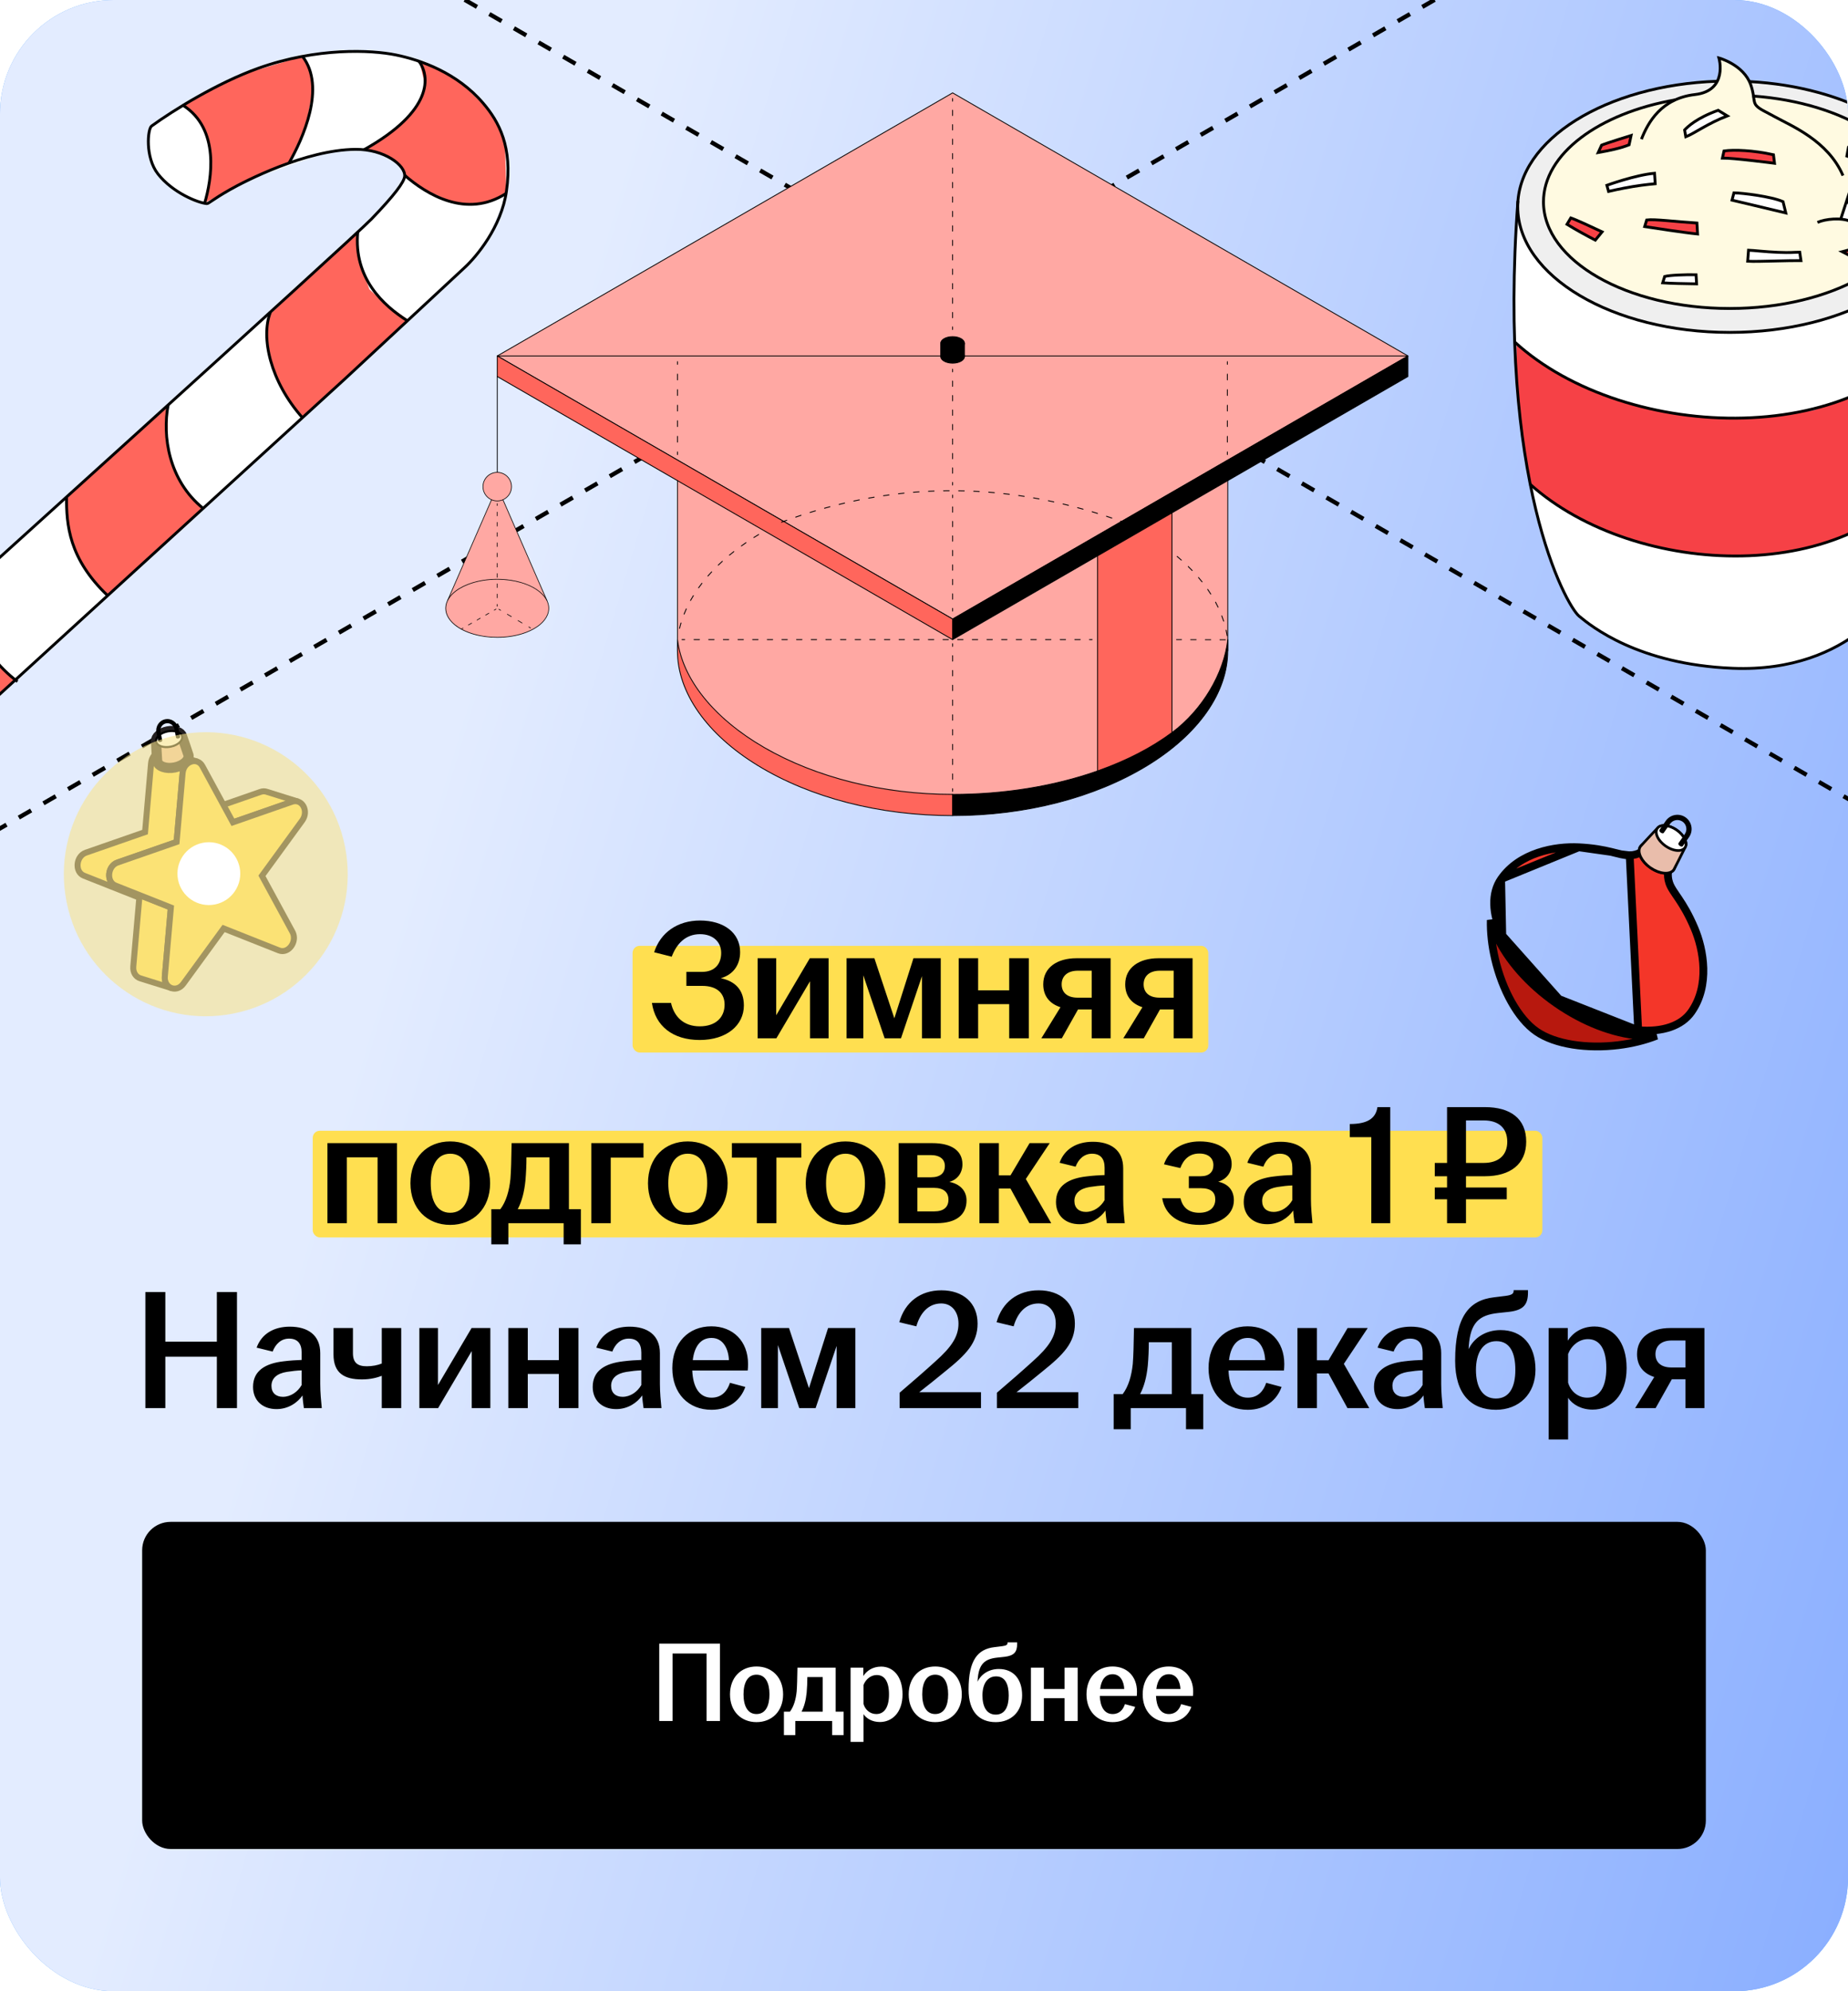 <?xml version="1.0" encoding="UTF-8"?> <svg xmlns="http://www.w3.org/2000/svg" width="260" height="280" viewBox="0 0 260 280" fill="none"><g clip-path="url(#clip0_21020_11112)"><rect width="260" height="280" rx="16" fill="#57A3FC"></rect><rect width="260" height="280" rx="16" fill="url(#paint0_linear_21020_11112)"></rect><path d="M724.934 -302L-597 461.129" stroke="black" stroke-width="0.6" stroke-linejoin="round" stroke-dasharray="2 2"></path><path d="M-527 -342L794.933 421.129" stroke="black" stroke-width="0.6" stroke-linejoin="round" stroke-dasharray="2 2"></path><rect x="44" y="159" width="173" height="15" rx="1" fill="#FFDF50"></rect><rect x="89" y="133" width="81" height="15" rx="1" fill="#FFDF50"></rect><path d="M98.441 146.24C94.673 146.24 92.201 144.296 91.721 141.032H94.409C94.817 142.88 96.113 144.32 98.441 144.32C100.769 144.32 101.945 143 101.945 141.272C101.945 139.688 100.889 138.632 98.801 138.632H96.569V136.664H98.753C100.601 136.664 101.465 135.512 101.465 134C101.465 132.44 100.313 131.36 98.489 131.36C96.425 131.36 95.177 132.752 94.505 134.528L92.033 133.904C92.921 131.12 95.345 129.44 98.489 129.44C101.777 129.44 104.129 131.12 104.129 133.88C104.129 135.68 103.169 137.048 101.417 137.552C103.457 137.984 104.657 139.208 104.657 141.392C104.657 144.152 102.257 146.24 98.441 146.24ZM106.592 146V134.744H109.208V142.76L113.936 134.744H116.576V146H113.96V137.984L109.232 146H106.592ZM119.108 146V134.744H123.02L125.828 143.192L128.516 134.744H132.356V146H129.716V137.264L126.764 146H124.46L121.46 137.144V146H119.108ZM134.881 146V134.744H137.617V139.256H141.985V134.744H144.745V146H141.985V141.2H137.617V146H134.881ZM153.592 146V141.944H151.672L149.392 146H146.512L149.2 141.632C147.712 141.152 146.776 140.096 146.776 138.416C146.776 136.064 148.72 134.744 151.456 134.744H156.256V146H153.592ZM149.368 138.416C149.368 139.568 150.16 140.288 151.6 140.288H153.592V136.496H151.648C150.184 136.496 149.368 137.264 149.368 138.416ZM165.124 146V141.944H163.204L160.924 146H158.044L160.732 141.632C159.244 141.152 158.308 140.096 158.308 138.416C158.308 136.064 160.252 134.744 162.988 134.744H167.788V146H165.124ZM160.9 138.416C160.9 139.568 161.692 140.288 163.132 140.288H165.124V136.496H163.18C161.716 136.496 160.9 137.264 160.9 138.416ZM46.065 172V160.744H55.857V172H53.121V162.736H48.801V172H46.065ZM63.337 172.24C60.097 172.24 57.745 169.96 57.745 166.384C57.745 162.784 60.097 160.504 63.337 160.504C66.577 160.504 68.953 162.784 68.953 166.384C68.953 169.96 66.577 172.24 63.337 172.24ZM60.601 166.384C60.601 168.784 61.441 170.536 63.337 170.536C65.257 170.536 66.073 168.784 66.073 166.384C66.073 163.984 65.257 162.232 63.337 162.232C61.441 162.232 60.601 163.984 60.601 166.384ZM69.124 174.976V170.032H70.396C71.212 168.952 71.644 167.44 71.812 165.784C71.908 164.584 71.932 163.24 71.98 160.744H80.044V170.032H81.724V174.976H79.3V172H71.524V174.976H69.124ZM72.844 170.032H77.308V162.736H74.068C74.068 163.816 74.02 164.896 73.924 166.024C73.756 167.68 73.396 168.976 72.844 170.032ZM83.19 172V160.744H90.534V162.784H85.926V172H83.19ZM96.759 172.24C93.519 172.24 91.167 169.96 91.167 166.384C91.167 162.784 93.519 160.504 96.759 160.504C99.999 160.504 102.375 162.784 102.375 166.384C102.375 169.96 99.999 172.24 96.759 172.24ZM94.023 166.384C94.023 168.784 94.863 170.536 96.759 170.536C98.679 170.536 99.495 168.784 99.495 166.384C99.495 163.984 98.679 162.232 96.759 162.232C94.863 162.232 94.023 163.984 94.023 166.384ZM106.477 172V162.784H102.973V160.744H112.741V162.784H109.237V172H106.477ZM118.954 172.24C115.714 172.24 113.362 169.96 113.362 166.384C113.362 162.784 115.714 160.504 118.954 160.504C122.194 160.504 124.57 162.784 124.57 166.384C124.57 169.96 122.194 172.24 118.954 172.24ZM116.218 166.384C116.218 168.784 117.058 170.536 118.954 170.536C120.874 170.536 121.69 168.784 121.69 166.384C121.69 163.984 120.874 162.232 118.954 162.232C117.058 162.232 116.218 163.984 116.218 166.384ZM126.432 172V160.744H131.184C133.824 160.744 135.408 161.776 135.408 163.72C135.408 164.896 134.736 165.88 133.56 166.192C134.928 166.456 135.984 167.32 135.984 168.808C135.984 170.776 134.592 172 131.784 172H126.432ZM129.072 170.344H131.424C132.792 170.344 133.44 169.72 133.44 168.688C133.44 167.656 132.768 167.032 131.4 167.032H129.072V170.344ZM129.072 165.544H131.016C132.264 165.544 132.936 164.968 132.936 163.96C132.936 163 132.24 162.424 130.92 162.424H129.072V165.544ZM137.799 172V160.744H140.535V165.28H142.167L144.855 160.744H147.687L144.327 165.784L147.903 172H144.831L142.167 167.128H140.535V172H137.799ZM151.881 172.144C149.889 172.144 148.569 170.92 148.569 169.024C148.569 166.72 150.345 165.712 152.865 165.424C153.801 165.304 154.713 165.256 155.409 165.232V164.2C155.409 162.88 154.785 162.232 153.633 162.232C152.505 162.232 151.713 163.024 151.329 164.056L149.073 163.504C149.769 161.56 151.497 160.552 153.753 160.552C156.273 160.552 158.025 161.728 158.025 164.272V168.616C158.025 169.816 158.145 171.016 158.241 172H155.721C155.649 171.472 155.553 170.776 155.529 170.224C154.833 171.232 153.537 172.144 151.881 172.144ZM151.161 168.88C151.161 169.864 151.809 170.416 152.769 170.416C153.873 170.416 154.857 169.72 155.409 168.76V166.696C154.737 166.72 154.065 166.792 153.321 166.912C151.953 167.128 151.161 167.8 151.161 168.88ZM168.797 172.24C165.797 172.24 163.901 170.824 163.517 168.496H166.085C166.397 169.816 167.261 170.536 168.725 170.536C170.237 170.536 170.981 169.744 170.981 168.664C170.981 167.68 170.405 167.08 168.965 167.08H167.261V165.4H168.941C170.141 165.4 170.717 164.776 170.717 163.84C170.717 162.88 170.045 162.208 168.725 162.208C167.357 162.208 166.517 163.024 166.061 164.248L163.757 163.72C164.501 161.632 166.421 160.504 168.797 160.504C171.485 160.504 173.285 161.728 173.285 163.672C173.285 164.824 172.613 165.808 171.389 166.168C172.757 166.456 173.597 167.344 173.597 168.784C173.597 170.848 171.605 172.24 168.797 172.24ZM178.295 172.144C176.303 172.144 174.983 170.92 174.983 169.024C174.983 166.72 176.759 165.712 179.279 165.424C180.215 165.304 181.127 165.256 181.823 165.232V164.2C181.823 162.88 181.199 162.232 180.047 162.232C178.919 162.232 178.127 163.024 177.743 164.056L175.487 163.504C176.183 161.56 177.911 160.552 180.167 160.552C182.687 160.552 184.439 161.728 184.439 164.272V168.616C184.439 169.816 184.559 171.016 184.655 172H182.135C182.063 171.472 181.967 170.776 181.943 170.224C181.247 171.232 179.951 172.144 178.295 172.144ZM177.575 168.88C177.575 169.864 178.223 170.416 179.183 170.416C180.287 170.416 181.271 169.72 181.823 168.76V166.696C181.151 166.72 180.479 166.792 179.735 166.912C178.367 167.128 177.575 167.8 177.575 168.88ZM192.931 172V159.904H189.907V158.056C192.331 158.056 193.555 157.312 193.795 155.68H195.595V172H192.931ZM203.589 172V168.64H201.861V166.984H203.589V165.4H201.861V163.528H203.589V155.68H208.917C212.493 155.68 214.725 157.288 214.725 160.528C214.725 163.72 212.469 165.4 208.893 165.4H206.253V166.984H211.989V168.64H206.253V172H203.589ZM206.253 163.528H208.749C210.861 163.528 212.061 162.424 212.061 160.552C212.061 158.608 210.837 157.552 208.749 157.552H206.253V163.528ZM20.453 198V181.68H23.261V188.664H30.509V181.68H33.341V198H30.509V190.776H23.261V198H20.453ZM38.912 198.144C36.92 198.144 35.6 196.92 35.6 195.024C35.6 192.72 37.376 191.712 39.896 191.424C40.832 191.304 41.744 191.256 42.44 191.232V190.2C42.44 188.88 41.816 188.232 40.664 188.232C39.536 188.232 38.744 189.024 38.36 190.056L36.104 189.504C36.8 187.56 38.528 186.552 40.784 186.552C43.304 186.552 45.056 187.728 45.056 190.272V194.616C45.056 195.816 45.176 197.016 45.272 198H42.752C42.68 197.472 42.584 196.776 42.56 196.224C41.864 197.232 40.568 198.144 38.912 198.144ZM38.192 194.88C38.192 195.864 38.84 196.416 39.8 196.416C40.904 196.416 41.888 195.72 42.44 194.76V192.696C41.768 192.72 41.096 192.792 40.352 192.912C38.984 193.128 38.192 193.8 38.192 194.88ZM53.712 193.464C53.088 193.704 52.152 193.968 50.928 193.968C48.504 193.968 46.92 193.152 46.92 190.44V186.744H49.656V190.272C49.656 191.64 50.328 192.12 51.6 192.12C52.392 192.12 53.112 191.976 53.712 191.736V186.744H56.448V198H53.712V193.464ZM59.002 198V186.744H61.618V194.76L66.347 186.744H68.987V198H66.371V189.984L61.642 198H59.002ZM71.518 198V186.744H74.254V191.256H78.622V186.744H81.382V198H78.622V193.2H74.254V198H71.518ZM86.701 198.144C84.709 198.144 83.389 196.92 83.389 195.024C83.389 192.72 85.165 191.712 87.685 191.424C88.621 191.304 89.533 191.256 90.229 191.232V190.2C90.229 188.88 89.605 188.232 88.453 188.232C87.325 188.232 86.533 189.024 86.149 190.056L83.893 189.504C84.589 187.56 86.317 186.552 88.573 186.552C91.093 186.552 92.845 187.728 92.845 190.272V194.616C92.845 195.816 92.965 197.016 93.061 198H90.541C90.469 197.472 90.373 196.776 90.349 196.224C89.653 197.232 88.357 198.144 86.701 198.144ZM85.981 194.88C85.981 195.864 86.629 196.416 87.589 196.416C88.693 196.416 89.677 195.72 90.229 194.76V192.696C89.557 192.72 88.885 192.792 88.141 192.912C86.773 193.128 85.981 193.8 85.981 194.88ZM100.109 198.24C96.869 198.24 94.589 195.96 94.589 192.384C94.589 188.808 96.869 186.504 100.085 186.504C103.133 186.504 105.245 188.592 105.245 191.808C105.245 192.192 105.221 192.48 105.197 192.72H97.397C97.493 194.976 98.333 196.536 100.109 196.536C101.573 196.536 102.341 195.552 102.701 194.448L104.861 195.024C104.213 196.872 102.581 198.24 100.109 198.24ZM97.469 191.256H102.557C102.485 189.696 101.765 188.136 100.109 188.136C98.525 188.136 97.685 189.408 97.469 191.256ZM107.096 198V186.744H111.008L113.816 195.192L116.504 186.744H120.344V198H117.704V189.264L114.752 198H112.448L109.448 189.144V198H107.096ZM126.571 195.84C128.203 194.448 130.219 192.696 131.587 191.448C133.939 189.36 134.851 187.896 134.851 186.12C134.851 184.536 133.963 183.288 132.427 183.288C130.651 183.288 129.475 184.584 128.923 186.504L126.523 185.928C127.315 183.096 129.499 181.44 132.451 181.44C135.499 181.44 137.539 183.216 137.539 186.12C137.539 188.808 135.979 190.44 132.955 192.864C131.707 193.896 130.555 194.808 129.331 195.768H138.019V198H126.571V195.84ZM140.258 195.84C141.89 194.448 143.906 192.696 145.274 191.448C147.626 189.36 148.538 187.896 148.538 186.12C148.538 184.536 147.65 183.288 146.114 183.288C144.338 183.288 143.162 184.584 142.61 186.504L140.21 185.928C141.002 183.096 143.186 181.44 146.138 181.44C149.186 181.44 151.226 183.216 151.226 186.12C151.226 188.808 149.666 190.44 146.642 192.864C145.394 193.896 144.242 194.808 143.018 195.768H151.706V198H140.258V195.84ZM156.686 200.976V196.032H157.958C158.774 194.952 159.206 193.44 159.374 191.784C159.47 190.584 159.494 189.24 159.542 186.744H167.606V196.032H169.286V200.976H166.862V198H159.086V200.976H156.686ZM160.406 196.032H164.87V188.736H161.63C161.63 189.816 161.582 190.896 161.486 192.024C161.318 193.68 160.958 194.976 160.406 196.032ZM175.554 198.24C172.314 198.24 170.034 195.96 170.034 192.384C170.034 188.808 172.314 186.504 175.53 186.504C178.578 186.504 180.69 188.592 180.69 191.808C180.69 192.192 180.666 192.48 180.642 192.72H172.842C172.938 194.976 173.778 196.536 175.554 196.536C177.018 196.536 177.786 195.552 178.146 194.448L180.306 195.024C179.658 196.872 178.026 198.24 175.554 198.24ZM172.914 191.256H178.002C177.93 189.696 177.21 188.136 175.554 188.136C173.97 188.136 173.13 189.408 172.914 191.256ZM182.542 198V186.744H185.278V191.28H186.91L189.598 186.744H192.43L189.07 191.784L192.646 198H189.574L186.91 193.128H185.278V198H182.542ZM196.623 198.144C194.631 198.144 193.311 196.92 193.311 195.024C193.311 192.72 195.087 191.712 197.607 191.424C198.543 191.304 199.455 191.256 200.151 191.232V190.2C200.151 188.88 199.527 188.232 198.375 188.232C197.247 188.232 196.455 189.024 196.071 190.056L193.815 189.504C194.511 187.56 196.239 186.552 198.495 186.552C201.015 186.552 202.767 187.728 202.767 190.272V194.616C202.767 195.816 202.887 197.016 202.983 198H200.463C200.391 197.472 200.295 196.776 200.271 196.224C199.575 197.232 198.279 198.144 196.623 198.144ZM195.903 194.88C195.903 195.864 196.551 196.416 197.511 196.416C198.615 196.416 199.599 195.72 200.151 194.76V192.696C199.479 192.72 198.807 192.792 198.063 192.912C196.695 193.128 195.903 193.8 195.903 194.88ZM210.463 198.24C207.007 198.24 204.727 196.08 204.727 191.352C204.727 185.136 206.671 182.832 210.199 182.424L211.759 182.232C212.719 182.112 212.959 181.92 212.959 181.488V181.416H214.975V181.752C214.975 183.432 214.351 184.224 212.335 184.464L210.775 184.632C208.063 184.92 206.887 186.024 206.647 189.264L206.623 189.72C207.343 188.16 208.999 187.032 211.111 187.032C214.183 187.032 216.031 189.144 216.031 192.6C216.031 196.032 213.703 198.24 210.463 198.24ZM207.655 192.624C207.655 195.024 208.567 196.656 210.463 196.656C212.383 196.656 213.199 195.024 213.199 192.624C213.199 190.248 212.455 188.592 210.535 188.592C208.639 188.592 207.655 190.248 207.655 192.624ZM217.885 202.416V186.744H220.573V188.52C221.269 187.44 222.517 186.528 224.341 186.528C226.837 186.528 228.853 188.544 228.853 192.384C228.853 196.224 226.645 198.216 224.077 198.216C222.469 198.216 221.245 197.496 220.621 196.56V202.416H217.885ZM220.621 194.424C220.981 195.648 222.013 196.536 223.309 196.536C225.013 196.536 225.997 195.096 225.997 192.384C225.997 189.648 225.037 188.304 223.405 188.304C222.157 188.304 221.077 189.216 220.621 190.392V194.424ZM237.135 198V193.944H235.215L232.935 198H230.055L232.743 193.632C231.255 193.152 230.319 192.096 230.319 190.416C230.319 188.064 232.263 186.744 234.999 186.744H239.799V198H237.135ZM232.911 190.416C232.911 191.568 233.703 192.288 235.143 192.288H237.135V188.496H235.191C233.727 188.496 232.911 189.264 232.911 190.416Z" fill="black"></path><rect x="20" y="214" width="220" height="46" rx="4" fill="black"></rect><path d="M92.75 242V231.12H101.294V242H99.406V232.512H94.622V242H92.75ZM106.433 242.16C104.273 242.16 102.705 240.64 102.705 238.256C102.705 235.856 104.273 234.336 106.433 234.336C108.593 234.336 110.177 235.856 110.177 238.256C110.177 240.64 108.593 242.16 106.433 242.16ZM104.609 238.256C104.609 239.856 105.169 241.024 106.433 241.024C107.713 241.024 108.257 239.856 108.257 238.256C108.257 236.656 107.713 235.488 106.433 235.488C105.169 235.488 104.609 236.656 104.609 238.256ZM110.291 243.984V240.688H111.139C111.683 239.968 111.971 238.96 112.083 237.856C112.147 237.056 112.163 236.16 112.195 234.496H117.571V240.688H118.691V243.984H117.075V242H111.891V243.984H110.291ZM112.771 240.688H115.747V235.824H113.587C113.587 236.544 113.555 237.264 113.491 238.016C113.379 239.12 113.139 239.984 112.771 240.688ZM119.668 244.944V234.496H121.46V235.68C121.924 234.96 122.756 234.352 123.972 234.352C125.636 234.352 126.98 235.696 126.98 238.256C126.98 240.816 125.508 242.144 123.796 242.144C122.724 242.144 121.908 241.664 121.492 241.04V244.944H119.668ZM121.492 239.616C121.732 240.432 122.42 241.024 123.284 241.024C124.42 241.024 125.076 240.064 125.076 238.256C125.076 236.432 124.436 235.536 123.348 235.536C122.516 235.536 121.796 236.144 121.492 236.928V239.616ZM131.574 242.16C129.414 242.16 127.846 240.64 127.846 238.256C127.846 235.856 129.414 234.336 131.574 234.336C133.734 234.336 135.318 235.856 135.318 238.256C135.318 240.64 133.734 242.16 131.574 242.16ZM129.75 238.256C129.75 239.856 130.31 241.024 131.574 241.024C132.854 241.024 133.398 239.856 133.398 238.256C133.398 236.656 132.854 235.488 131.574 235.488C130.31 235.488 129.75 236.656 129.75 238.256ZM140.095 242.16C137.791 242.16 136.271 240.72 136.271 237.568C136.271 233.424 137.567 231.888 139.919 231.616L140.959 231.488C141.599 231.408 141.759 231.28 141.759 230.992V230.944H143.103V231.168C143.103 232.288 142.687 232.816 141.343 232.976L140.303 233.088C138.495 233.28 137.711 234.016 137.551 236.176L137.535 236.48C138.015 235.44 139.119 234.688 140.527 234.688C142.575 234.688 143.807 236.096 143.807 238.4C143.807 240.688 142.255 242.16 140.095 242.16ZM138.223 238.416C138.223 240.016 138.831 241.104 140.095 241.104C141.375 241.104 141.919 240.016 141.919 238.416C141.919 236.832 141.423 235.728 140.143 235.728C138.879 235.728 138.223 236.832 138.223 238.416ZM145.043 242V234.496H146.867V237.504H149.779V234.496H151.619V242H149.779V238.8H146.867V242H145.043ZM156.541 242.16C154.381 242.16 152.861 240.64 152.861 238.256C152.861 235.872 154.381 234.336 156.525 234.336C158.557 234.336 159.965 235.728 159.965 237.872C159.965 238.128 159.949 238.32 159.933 238.48H154.733C154.797 239.984 155.357 241.024 156.541 241.024C157.517 241.024 158.029 240.368 158.269 239.632L159.709 240.016C159.277 241.248 158.189 242.16 156.541 242.16ZM154.781 237.504H158.173C158.125 236.464 157.645 235.424 156.541 235.424C155.485 235.424 154.925 236.272 154.781 237.504ZM164.448 242.16C162.288 242.16 160.768 240.64 160.768 238.256C160.768 235.872 162.288 234.336 164.432 234.336C166.464 234.336 167.872 235.728 167.872 237.872C167.872 238.128 167.856 238.32 167.84 238.48H162.64C162.704 239.984 163.264 241.024 164.448 241.024C165.424 241.024 165.936 240.368 166.176 239.632L167.616 240.016C167.184 241.248 166.096 242.16 164.448 242.16ZM162.688 237.504H166.08C166.032 236.464 165.552 235.424 164.448 235.424C163.392 235.424 162.832 236.272 162.688 237.504Z" fill="white"></path><path d="M172.737 89.939C172.801 88.483 172.746 87.231 172.737 67.588L134.026 89.944L95.316 67.59C95.316 67.59 95.308 89.87 95.316 89.941C96.593 101.439 113.489 111.699 134.024 111.704H134.026C136.593 111.704 139.103 111.573 141.529 111.289C172.334 107.669 172.818 90.213 172.737 89.941V89.939Z" fill="#FFA8A3"></path><path d="M134.023 111.705V114.69C112.646 114.69 95.312 103.676 95.312 91.519C95.312 91.059 95.312 90.602 95.312 90.147C95.312 90.125 95.312 89.962 95.312 89.94C96.711 101.373 113.542 111.702 134.003 111.702H134.018L134.023 111.705Z" fill="#FF665C"></path><path d="M134.022 114.749C123.789 114.749 114.055 112.251 106.619 107.714C99.395 103.308 95.252 97.405 95.252 91.519V90.128C95.252 89.982 95.252 89.947 95.254 89.93C95.259 89.9 95.279 89.876 95.316 89.88C95.346 89.88 95.371 89.903 95.373 89.932C96.05 95.465 100.484 100.978 107.54 105.058C114.888 109.306 124.288 111.643 134.004 111.643H134.019C134.051 111.643 134.078 111.67 134.078 111.703V114.688C134.078 114.72 134.051 114.747 134.019 114.747L134.022 114.749ZM95.373 90.713V91.519C95.373 97.363 99.494 103.229 106.683 107.613C114.087 112.13 123.774 114.621 133.965 114.631V111.764C124.241 111.757 114.838 109.414 107.483 105.162C100.719 101.252 96.351 96.024 95.373 90.713Z" fill="black"></path><path d="M164.887 103.011C169.391 99.661 172.24 94.402 172.736 89.939C172.744 90.009 172.736 91.056 172.736 91.519C172.736 103.676 155.406 114.69 134.023 114.69V111.705C141.494 111.705 148.486 110.496 154.415 108.408" fill="black"></path><path d="M134.024 114.744C133.994 114.744 133.967 114.719 133.967 114.687V111.702C133.967 111.672 133.991 111.648 134.024 111.648C141.237 111.648 148.283 110.508 154.398 108.356C154.428 108.346 154.46 108.361 154.47 108.391C154.479 108.42 154.465 108.452 154.435 108.462C148.325 110.615 141.287 111.754 134.08 111.761V114.635C144.274 114.625 153.963 112.134 161.37 107.617C168.559 103.231 172.682 97.365 172.682 91.521C172.682 91.375 172.682 91.167 172.682 90.952C172.682 90.881 172.682 90.804 172.682 90.73C171.921 95.304 168.939 100.073 164.92 103.061C164.895 103.078 164.861 103.073 164.843 103.048C164.826 103.023 164.831 102.989 164.856 102.969C169.08 99.828 172.151 94.711 172.682 89.934C172.685 89.907 172.709 89.885 172.736 89.885C172.764 89.885 172.788 89.907 172.791 89.934C172.796 89.981 172.796 90.367 172.791 90.95C172.791 91.165 172.791 91.372 172.791 91.518C172.791 97.402 168.648 103.305 161.426 107.711C153.99 112.248 144.259 114.746 134.024 114.746V114.744Z" fill="black"></path><path d="M172.658 89.46C172.628 89.46 172.601 89.438 172.596 89.408C172.554 89.151 172.502 88.889 172.445 88.632C172.438 88.6 172.458 88.566 172.492 88.558C172.527 88.551 172.559 88.573 172.566 88.605C172.623 88.862 172.675 89.126 172.717 89.386C172.722 89.421 172.7 89.45 172.665 89.458C172.663 89.458 172.658 89.458 172.655 89.458L172.658 89.46ZM95.603 88.422C95.603 88.422 95.593 88.422 95.588 88.422C95.556 88.415 95.534 88.38 95.543 88.348C95.58 88.192 95.623 88.037 95.665 87.881C95.692 87.78 95.721 87.678 95.751 87.58C95.761 87.547 95.795 87.528 95.828 87.538C95.86 87.547 95.879 87.582 95.87 87.614C95.84 87.713 95.81 87.814 95.783 87.913C95.741 88.066 95.701 88.222 95.665 88.375C95.657 88.403 95.632 88.422 95.605 88.422H95.603ZM172.161 87.407C172.134 87.407 172.112 87.389 172.102 87.365C172.023 87.118 171.934 86.865 171.84 86.621C171.828 86.589 171.845 86.554 171.875 86.542C171.907 86.529 171.941 86.547 171.954 86.576C172.048 86.826 172.137 87.078 172.218 87.328C172.228 87.36 172.211 87.394 172.179 87.404C172.171 87.404 172.166 87.407 172.159 87.407H172.161ZM133.905 86.964C133.905 86.964 133.883 86.962 133.873 86.954L133.199 86.539C133.169 86.522 133.162 86.482 133.179 86.455C133.196 86.426 133.236 86.418 133.263 86.436L133.938 86.851C133.967 86.868 133.975 86.907 133.957 86.935C133.945 86.954 133.925 86.964 133.905 86.964ZM96.245 86.411C96.245 86.411 96.23 86.411 96.223 86.406C96.191 86.394 96.176 86.356 96.188 86.327C96.284 86.082 96.391 85.838 96.502 85.595C96.517 85.563 96.554 85.551 96.584 85.566C96.613 85.581 96.628 85.618 96.613 85.647C96.504 85.887 96.398 86.132 96.302 86.374C96.292 86.398 96.27 86.413 96.245 86.413V86.411ZM135.03 86.396C135.01 86.396 134.988 86.386 134.978 86.366C134.96 86.337 134.968 86.3 134.997 86.282L135.672 85.865C135.702 85.847 135.739 85.855 135.756 85.884C135.773 85.914 135.766 85.951 135.736 85.968L135.062 86.386C135.062 86.386 135.039 86.396 135.03 86.396ZM132.104 85.855C132.104 85.855 132.082 85.852 132.072 85.845L131.398 85.43C131.368 85.412 131.361 85.373 131.378 85.346C131.395 85.316 131.432 85.309 131.462 85.326L132.137 85.741C132.166 85.758 132.174 85.798 132.156 85.825C132.144 85.845 132.124 85.855 132.104 85.855ZM171.376 85.445C171.353 85.445 171.331 85.432 171.321 85.41C171.21 85.175 171.089 84.938 170.963 84.706C170.948 84.676 170.958 84.639 170.988 84.622C171.017 84.607 171.054 84.617 171.072 84.646C171.198 84.881 171.319 85.121 171.432 85.356C171.447 85.385 171.432 85.422 171.403 85.437C171.395 85.442 171.386 85.442 171.376 85.442V85.445ZM136.828 85.286C136.808 85.286 136.786 85.276 136.776 85.257C136.759 85.227 136.766 85.19 136.796 85.173L137.47 84.755C137.5 84.738 137.537 84.745 137.554 84.775C137.572 84.805 137.564 84.842 137.535 84.859L136.86 85.276C136.86 85.276 136.838 85.286 136.828 85.286ZM130.303 84.745C130.303 84.745 130.281 84.743 130.271 84.735L129.597 84.318C129.567 84.3 129.56 84.261 129.577 84.234C129.594 84.207 129.634 84.197 129.661 84.214L130.336 84.632C130.365 84.649 130.373 84.688 130.355 84.716C130.343 84.735 130.323 84.745 130.303 84.745ZM97.152 84.503C97.152 84.503 97.132 84.503 97.122 84.496C97.092 84.478 97.082 84.441 97.097 84.412C97.226 84.182 97.359 83.952 97.5 83.725C97.517 83.695 97.557 83.685 97.584 83.705C97.614 83.722 97.621 83.762 97.604 83.789C97.465 84.014 97.332 84.244 97.206 84.471C97.194 84.491 97.174 84.503 97.152 84.503ZM138.629 84.177C138.609 84.177 138.587 84.167 138.577 84.147C138.56 84.118 138.567 84.081 138.597 84.063L139.271 83.646C139.301 83.628 139.338 83.636 139.355 83.665C139.373 83.695 139.365 83.732 139.336 83.749L138.661 84.167C138.661 84.167 138.639 84.177 138.629 84.177ZM128.505 83.636C128.505 83.636 128.483 83.633 128.473 83.626L127.798 83.208C127.769 83.191 127.761 83.151 127.779 83.124C127.796 83.095 127.835 83.087 127.863 83.105L128.537 83.522C128.567 83.539 128.574 83.579 128.557 83.606C128.544 83.626 128.525 83.636 128.505 83.636ZM170.35 83.601C170.331 83.601 170.311 83.591 170.298 83.572C170.158 83.352 170.012 83.129 169.861 82.914C169.841 82.887 169.849 82.847 169.876 82.828C169.903 82.808 169.943 82.815 169.963 82.843C170.113 83.06 170.261 83.282 170.402 83.505C170.42 83.534 170.412 83.572 170.382 83.589C170.373 83.596 170.36 83.599 170.35 83.599V83.601ZM140.43 83.067C140.41 83.067 140.388 83.058 140.378 83.038C140.361 83.008 140.368 82.971 140.398 82.954L141.072 82.536C141.102 82.519 141.139 82.526 141.156 82.556C141.174 82.585 141.166 82.623 141.137 82.64L140.462 83.058C140.462 83.058 140.44 83.067 140.43 83.067ZM98.286 82.719C98.273 82.719 98.261 82.716 98.251 82.707C98.224 82.687 98.216 82.647 98.236 82.62C98.389 82.405 98.547 82.19 98.711 81.983C98.73 81.955 98.77 81.951 98.797 81.973C98.824 81.993 98.829 82.032 98.807 82.059C98.646 82.267 98.488 82.482 98.335 82.694C98.323 82.712 98.305 82.719 98.286 82.719ZM126.706 82.526C126.706 82.526 126.684 82.524 126.674 82.516L126 82.099C125.97 82.081 125.963 82.042 125.98 82.015C125.997 81.985 126.034 81.975 126.064 81.995L126.738 82.413C126.768 82.43 126.776 82.469 126.758 82.497C126.746 82.516 126.726 82.526 126.706 82.526ZM142.229 81.958C142.209 81.958 142.187 81.948 142.177 81.928C142.159 81.899 142.167 81.862 142.196 81.844L142.871 81.429C142.901 81.412 142.938 81.419 142.955 81.449C142.972 81.478 142.965 81.516 142.935 81.533L142.261 81.948C142.261 81.948 142.238 81.958 142.229 81.958ZM169.123 81.881C169.105 81.881 169.085 81.874 169.076 81.859C168.915 81.656 168.745 81.451 168.572 81.249C168.549 81.224 168.552 81.184 168.579 81.162C168.606 81.14 168.643 81.142 168.665 81.17C168.838 81.372 169.009 81.58 169.172 81.782C169.194 81.81 169.189 81.847 169.162 81.869C169.15 81.879 169.137 81.881 169.125 81.881H169.123ZM124.905 81.414C124.905 81.414 124.883 81.412 124.873 81.404L124.199 80.987C124.169 80.969 124.162 80.93 124.179 80.903C124.196 80.876 124.236 80.866 124.263 80.883L124.937 81.301C124.967 81.318 124.975 81.357 124.957 81.385C124.945 81.404 124.925 81.414 124.905 81.414ZM99.595 81.061C99.58 81.061 99.565 81.056 99.555 81.046C99.531 81.024 99.528 80.984 99.551 80.96C99.721 80.764 99.899 80.567 100.084 80.369C100.106 80.344 100.146 80.344 100.171 80.367C100.195 80.389 100.198 80.428 100.173 80.453C99.99 80.648 99.812 80.846 99.642 81.041C99.63 81.056 99.612 81.061 99.595 81.061ZM144.03 80.846C144.01 80.846 143.988 80.836 143.978 80.816C143.96 80.787 143.968 80.749 143.997 80.732L144.672 80.317C144.702 80.3 144.739 80.307 144.756 80.337C144.773 80.367 144.766 80.404 144.736 80.421L144.062 80.836C144.062 80.836 144.039 80.846 144.03 80.846ZM123.107 80.305C123.107 80.305 123.085 80.302 123.075 80.295L122.4 79.88C122.371 79.862 122.363 79.823 122.381 79.796C122.398 79.766 122.435 79.759 122.465 79.776L123.139 80.191C123.169 80.208 123.176 80.248 123.159 80.275C123.146 80.295 123.127 80.305 123.107 80.305ZM167.732 80.29C167.714 80.29 167.7 80.282 167.687 80.27C167.507 80.082 167.319 79.892 167.131 79.707C167.107 79.682 167.107 79.645 167.131 79.62C167.156 79.596 167.193 79.596 167.218 79.62C167.408 79.806 167.596 79.996 167.776 80.186C167.798 80.211 167.798 80.25 167.776 80.273C167.764 80.285 167.749 80.29 167.734 80.29H167.732ZM145.831 79.736C145.811 79.736 145.789 79.727 145.779 79.707C145.761 79.677 145.769 79.64 145.798 79.623L146.473 79.205C146.503 79.188 146.54 79.195 146.557 79.225C146.574 79.254 146.567 79.292 146.537 79.309L145.863 79.727C145.863 79.727 145.84 79.736 145.831 79.736ZM101.055 79.531C101.04 79.531 101.023 79.524 101.011 79.511C100.986 79.487 100.988 79.447 101.011 79.425C101.198 79.242 101.394 79.062 101.591 78.881C101.616 78.859 101.655 78.862 101.678 78.886C101.7 78.911 101.697 78.951 101.673 78.973C101.478 79.151 101.282 79.334 101.095 79.514C101.082 79.526 101.067 79.531 101.053 79.531H101.055ZM121.308 79.195C121.308 79.195 121.286 79.193 121.276 79.185L120.602 78.77C120.572 78.753 120.565 78.713 120.582 78.686C120.599 78.659 120.639 78.649 120.666 78.666L121.34 79.082C121.37 79.099 121.377 79.138 121.36 79.166C121.348 79.185 121.328 79.195 121.308 79.195ZM166.21 78.822C166.195 78.822 166.18 78.817 166.168 78.807C165.975 78.637 165.775 78.461 165.57 78.288C165.543 78.266 165.54 78.227 165.563 78.202C165.585 78.175 165.624 78.172 165.649 78.194C165.854 78.367 166.057 78.543 166.249 78.716C166.274 78.738 166.277 78.778 166.254 78.802C166.242 78.815 166.225 78.822 166.207 78.822H166.21ZM147.629 78.627C147.609 78.627 147.587 78.617 147.577 78.597C147.56 78.568 147.567 78.531 147.597 78.513L148.271 78.096C148.301 78.078 148.338 78.086 148.355 78.115C148.373 78.145 148.365 78.182 148.336 78.199L147.661 78.617C147.661 78.617 147.639 78.627 147.629 78.627ZM102.631 78.123C102.614 78.123 102.597 78.115 102.584 78.1C102.562 78.073 102.567 78.036 102.592 78.014C102.794 77.846 103.002 77.678 103.209 77.515C103.237 77.495 103.276 77.5 103.296 77.525C103.316 77.552 103.313 77.589 103.286 77.611C103.078 77.774 102.871 77.94 102.671 78.108C102.658 78.118 102.646 78.123 102.631 78.123ZM119.507 78.083C119.507 78.083 119.485 78.081 119.475 78.073L118.801 77.656C118.771 77.638 118.764 77.599 118.781 77.572C118.798 77.542 118.835 77.535 118.865 77.552L119.539 77.97C119.569 77.987 119.576 78.026 119.559 78.054C119.547 78.073 119.527 78.083 119.507 78.083ZM149.43 77.515C149.41 77.515 149.388 77.505 149.378 77.485C149.361 77.456 149.368 77.418 149.398 77.401L150.072 76.984C150.102 76.966 150.139 76.974 150.156 77.003C150.174 77.033 150.166 77.07 150.137 77.087L149.462 77.505C149.462 77.505 149.44 77.515 149.43 77.515ZM164.582 77.473C164.569 77.473 164.555 77.468 164.545 77.46C164.337 77.3 164.125 77.142 163.912 76.986C163.885 76.966 163.878 76.927 163.9 76.9C163.92 76.872 163.959 76.868 163.986 76.887C164.201 77.045 164.414 77.204 164.621 77.364C164.648 77.384 164.653 77.424 164.634 77.451C164.621 77.466 164.604 77.475 164.584 77.475L164.582 77.473ZM117.709 76.974C117.709 76.974 117.687 76.971 117.677 76.964L117.002 76.546C116.973 76.529 116.965 76.489 116.982 76.462C117 76.433 117.039 76.425 117.066 76.442L117.741 76.86C117.771 76.877 117.778 76.917 117.761 76.944C117.748 76.964 117.729 76.974 117.709 76.974ZM104.306 76.83C104.287 76.83 104.269 76.82 104.257 76.806C104.237 76.778 104.242 76.739 104.272 76.719C104.484 76.566 104.702 76.413 104.921 76.262C104.949 76.242 104.988 76.25 105.008 76.277C105.028 76.304 105.02 76.344 104.993 76.363C104.773 76.514 104.558 76.665 104.346 76.818C104.336 76.826 104.324 76.83 104.309 76.83H104.306ZM151.231 76.405C151.211 76.405 151.189 76.395 151.179 76.376C151.162 76.346 151.169 76.309 151.199 76.292L151.873 75.874C151.903 75.857 151.94 75.864 151.957 75.894C151.975 75.924 151.967 75.961 151.938 75.978L151.263 76.395C151.263 76.395 151.241 76.405 151.231 76.405ZM162.867 76.237C162.867 76.237 162.843 76.235 162.833 76.228C162.615 76.082 162.395 75.936 162.171 75.793C162.141 75.775 162.133 75.736 162.151 75.709C162.168 75.679 162.208 75.671 162.235 75.689C162.46 75.832 162.679 75.978 162.899 76.126C162.927 76.146 162.934 76.183 162.917 76.213C162.904 76.23 162.885 76.24 162.865 76.24L162.867 76.237ZM115.91 75.862C115.91 75.862 115.888 75.859 115.878 75.852L115.204 75.434C115.174 75.417 115.167 75.377 115.184 75.35C115.201 75.321 115.241 75.313 115.268 75.331L115.942 75.748C115.972 75.765 115.979 75.805 115.962 75.832C115.95 75.852 115.93 75.862 115.91 75.862ZM106.06 75.647C106.041 75.647 106.021 75.637 106.008 75.617C105.991 75.588 105.999 75.55 106.028 75.533C106.251 75.392 106.475 75.254 106.705 75.115C106.735 75.098 106.772 75.108 106.789 75.135C106.806 75.165 106.797 75.202 106.769 75.219C106.542 75.355 106.317 75.496 106.095 75.634C106.085 75.642 106.073 75.644 106.063 75.644L106.06 75.647ZM153.03 75.293C153.01 75.293 152.988 75.284 152.978 75.264C152.96 75.234 152.968 75.197 152.998 75.18L153.672 74.762C153.702 74.745 153.739 74.752 153.756 74.782C153.773 74.811 153.766 74.849 153.736 74.866L153.062 75.284C153.062 75.284 153.04 75.293 153.03 75.293ZM161.079 75.106C161.079 75.106 161.056 75.103 161.046 75.096C160.822 74.962 160.592 74.829 160.362 74.698C160.332 74.681 160.323 74.644 160.34 74.614C160.357 74.584 160.394 74.574 160.424 74.592C160.656 74.723 160.883 74.856 161.111 74.99C161.14 75.007 161.15 75.044 161.133 75.073C161.121 75.093 161.101 75.103 161.081 75.103L161.079 75.106ZM114.109 74.752C114.109 74.752 114.087 74.75 114.077 74.742L113.403 74.327C113.373 74.31 113.366 74.27 113.383 74.243C113.4 74.216 113.44 74.206 113.467 74.223L114.141 74.639C114.171 74.656 114.178 74.695 114.161 74.723C114.149 74.742 114.129 74.752 114.109 74.752ZM107.879 74.567C107.856 74.567 107.837 74.555 107.824 74.535C107.807 74.505 107.819 74.468 107.849 74.451C108.079 74.322 108.311 74.196 108.546 74.07C108.575 74.055 108.612 74.065 108.63 74.095C108.647 74.125 108.635 74.162 108.605 74.179C108.37 74.302 108.138 74.428 107.911 74.557C107.901 74.562 107.891 74.564 107.881 74.564L107.879 74.567ZM154.831 74.184C154.811 74.184 154.789 74.174 154.779 74.154C154.761 74.125 154.769 74.088 154.799 74.07L155.473 73.655C155.503 73.638 155.54 73.645 155.557 73.675C155.574 73.704 155.567 73.742 155.537 73.759L154.863 74.174C154.863 74.174 154.841 74.184 154.831 74.184ZM159.233 74.078C159.233 74.078 159.213 74.078 159.203 74.07C158.971 73.949 158.737 73.828 158.499 73.709C158.47 73.695 158.457 73.658 158.472 73.628C158.487 73.598 158.524 73.586 158.554 73.601C158.791 73.719 159.028 73.84 159.26 73.962C159.29 73.976 159.302 74.013 159.285 74.046C159.275 74.065 159.253 74.078 159.231 74.078H159.233ZM112.311 73.643C112.311 73.643 112.288 73.64 112.279 73.633L111.604 73.218C111.575 73.2 111.567 73.161 111.584 73.134C111.602 73.106 111.641 73.097 111.668 73.114L112.343 73.529C112.372 73.546 112.38 73.586 112.363 73.613C112.35 73.633 112.33 73.643 112.311 73.643ZM109.754 73.586C109.732 73.586 109.709 73.573 109.699 73.551C109.685 73.522 109.697 73.485 109.727 73.47C109.964 73.354 110.201 73.237 110.443 73.126C110.473 73.111 110.51 73.126 110.525 73.156C110.539 73.186 110.525 73.223 110.495 73.237C110.255 73.351 110.018 73.465 109.781 73.581C109.771 73.586 109.764 73.588 109.754 73.588V73.586ZM157.338 73.141C157.338 73.141 157.321 73.141 157.313 73.136C157.168 73.069 157.022 73.003 156.876 72.936L156.669 73.064C156.639 73.082 156.602 73.074 156.585 73.045C156.567 73.015 156.575 72.978 156.604 72.961L156.842 72.815C156.859 72.805 156.881 72.803 156.898 72.81C157.057 72.882 157.212 72.951 157.368 73.025C157.398 73.04 157.412 73.077 157.398 73.106C157.388 73.129 157.365 73.141 157.341 73.141H157.338Z" fill="black"></path><path d="M195.586 51.503L174.907 63.443L155.289 74.773L152.038 76.651L134.025 87.054L116.011 76.651L112.762 74.773L93.144 63.443L72.463 51.503L74.968 50.055L134.025 15.951L193.08 50.055L195.586 51.503Z" fill="#FFA8A3"></path><path d="M134.024 87.113C134.024 87.113 134.004 87.111 133.994 87.106L72.434 51.554C72.414 51.544 72.404 51.525 72.404 51.502C72.404 51.48 72.417 51.46 72.434 51.45L133.994 15.899C134.014 15.889 134.036 15.889 134.053 15.899L195.613 51.45C195.633 51.46 195.643 51.48 195.643 51.502C195.643 51.525 195.631 51.544 195.613 51.554L134.053 87.106C134.053 87.106 134.034 87.113 134.024 87.113ZM72.582 51.502L134.024 86.984L195.465 51.502L134.024 16.02L72.582 51.502Z" fill="black"></path><path d="M198.092 50.053L195.587 51.502L174.909 63.442L155.29 74.772L152.039 76.65L134.027 87.053L116.012 76.65L112.763 74.772L93.145 63.442L72.464 51.502L69.959 50.053L134.027 13.056L198.092 50.053Z" fill="#FFA8A3"></path><path d="M134.027 87.112C134.027 87.112 134.007 87.11 133.997 87.105L69.932 50.108C69.912 50.098 69.902 50.078 69.902 50.056C69.902 50.034 69.915 50.014 69.932 50.004L133.997 13.007C134.017 12.998 134.039 12.998 134.056 13.007L198.122 50.004C198.141 50.014 198.151 50.034 198.151 50.056C198.151 50.078 198.139 50.098 198.122 50.108L134.056 87.105C134.056 87.105 134.037 87.112 134.027 87.112ZM70.08 50.054L134.027 86.981L197.973 50.054L134.027 13.126L70.08 50.054Z" fill="black"></path><path d="M198.093 50.054V52.947L174.909 66.336L158.305 75.926L155.291 77.665L134.027 89.944V87.053L152.04 76.65L155.291 74.772L174.909 63.442L195.587 51.502L198.093 50.054Z" fill="black"></path><path d="M134.025 90.001C134.025 90.001 134.005 89.999 133.998 89.994C133.981 89.984 133.971 89.964 133.971 89.945V87.051C133.971 87.031 133.981 87.014 133.998 87.001L198.063 50.005C198.08 49.995 198.1 49.995 198.12 50.005C198.137 50.014 198.147 50.032 198.147 50.051V52.945C198.147 52.965 198.137 52.982 198.12 52.992L134.055 89.989C134.055 89.989 134.037 89.996 134.028 89.996L134.025 90.001ZM134.082 87.085V89.85L198.036 52.918V50.153L134.082 87.085Z" fill="black"></path><path d="M198.035 50.111H69.959C69.93 50.111 69.902 50.086 69.902 50.054C69.902 50.022 69.927 49.997 69.959 49.997H198.035C198.065 49.997 198.092 50.022 198.092 50.054C198.092 50.086 198.067 50.111 198.035 50.111Z" fill="black"></path><path d="M134.029 87.053V89.945L112.765 77.666L109.748 75.926L93.147 66.336L69.961 52.948V50.054L72.466 51.502L93.147 63.442L112.765 74.772L116.014 76.65L134.029 87.053Z" fill="#FF665C"></path><path d="M134.027 90.003C134.027 90.003 134.007 90.001 133.997 89.996L69.932 52.999C69.912 52.989 69.902 52.969 69.902 52.947V50.053C69.902 50.031 69.915 50.011 69.932 50.002C69.952 49.992 69.974 49.992 69.991 50.002L134.056 86.999C134.076 87.008 134.086 87.028 134.086 87.05V89.944C134.086 89.966 134.074 89.986 134.056 89.996C134.047 90.001 134.037 90.003 134.027 90.003ZM70.021 52.91L133.968 89.838V87.082L70.021 50.155V52.91Z" fill="black"></path><path d="M69.959 66.474C69.93 66.474 69.902 66.449 69.902 66.417V52.945C69.902 52.915 69.927 52.888 69.959 52.888C69.991 52.888 70.016 52.913 70.016 52.945V66.417C70.016 66.447 69.991 66.474 69.959 66.474Z" fill="black"></path><path d="M62.961 84.466L69.957 68.429L76.961 84.476" fill="#FFA8A3"></path><path d="M76.962 84.52C76.945 84.52 76.927 84.51 76.92 84.493L69.958 68.542L63.004 84.483C62.994 84.505 62.966 84.518 62.944 84.508C62.922 84.498 62.91 84.471 62.919 84.448L69.916 68.409C69.931 68.374 69.985 68.374 70 68.409L77.004 84.456C77.014 84.478 77.004 84.505 76.979 84.515C76.974 84.518 76.967 84.52 76.962 84.52Z" fill="black"></path><path d="M69.958 70.438C71.067 70.438 71.966 69.539 71.966 68.429C71.966 67.32 71.067 66.42 69.958 66.42C68.849 66.42 67.949 67.32 67.949 68.429C67.949 69.539 68.849 70.438 69.958 70.438Z" fill="#FFA8A3"></path><path d="M69.958 70.485C68.824 70.485 67.902 69.563 67.902 68.429C67.902 67.295 68.824 66.373 69.958 66.373C71.092 66.373 72.013 67.295 72.013 68.429C72.013 69.563 71.092 70.485 69.958 70.485ZM69.958 66.467C68.876 66.467 67.994 67.347 67.994 68.431C67.994 69.516 68.873 70.396 69.958 70.396C71.042 70.396 71.922 69.516 71.922 68.431C71.922 67.347 71.042 66.467 69.958 66.467Z" fill="black"></path><path d="M75.94 83.233C76.412 83.624 76.75 84.044 76.955 84.474C77.736 86.105 76.659 87.906 74.045 88.912C70.74 90.184 66.226 89.707 63.965 87.844C61.705 85.981 62.552 83.438 65.86 82.166C69.166 80.893 73.679 81.37 75.94 83.233Z" fill="#FFA8A3"></path><path d="M69.971 89.67C67.644 89.67 65.354 89.045 63.943 87.881C62.98 87.088 62.535 86.122 62.691 85.163C62.891 83.927 64.042 82.82 65.848 82.124C69.163 80.846 73.704 81.328 75.972 83.199C76.439 83.584 76.787 84.007 77 84.456C77.311 85.104 77.336 85.793 77.074 86.451C76.666 87.476 75.599 88.366 74.065 88.956C72.812 89.438 71.384 89.67 69.969 89.67H69.971ZM69.949 81.501C68.546 81.501 67.128 81.731 65.882 82.21C64.106 82.895 62.977 83.977 62.782 85.178C62.631 86.105 63.066 87.039 64.002 87.81C66.248 89.66 70.749 90.135 74.035 88.87C75.545 88.289 76.595 87.417 76.992 86.416C77.244 85.783 77.22 85.119 76.921 84.493C76.713 84.058 76.375 83.646 75.918 83.268C74.522 82.119 72.256 81.499 69.951 81.499L69.949 81.501Z" fill="black"></path><path d="M69.957 85.296C69.932 85.296 69.91 85.276 69.91 85.249V84.98C69.91 84.955 69.93 84.933 69.957 84.933C69.984 84.933 70.004 84.952 70.004 84.98V85.249C70.004 85.274 69.984 85.296 69.957 85.296Z" fill="black"></path><path d="M69.957 84.11C69.932 84.11 69.91 84.09 69.91 84.063V83.539C69.91 83.514 69.93 83.492 69.957 83.492C69.984 83.492 70.004 83.512 70.004 83.539V84.063C70.004 84.087 69.984 84.11 69.957 84.11ZM69.957 82.669C69.932 82.669 69.91 82.649 69.91 82.622V82.098C69.91 82.073 69.93 82.051 69.957 82.051C69.984 82.051 70.004 82.071 70.004 82.098V82.622C70.004 82.647 69.984 82.669 69.957 82.669ZM69.957 81.228C69.932 81.228 69.91 81.209 69.91 81.181V80.658C69.91 80.633 69.93 80.611 69.957 80.611C69.984 80.611 70.004 80.63 70.004 80.658V81.181C70.004 81.206 69.984 81.228 69.957 81.228ZM69.957 79.788C69.932 79.788 69.91 79.768 69.91 79.741V79.217C69.91 79.192 69.93 79.17 69.957 79.17C69.984 79.17 70.004 79.19 70.004 79.217V79.741C70.004 79.766 69.984 79.788 69.957 79.788ZM69.957 78.347C69.932 78.347 69.91 78.327 69.91 78.3V77.776C69.91 77.752 69.93 77.729 69.957 77.729C69.984 77.729 70.004 77.749 70.004 77.776V78.3C70.004 78.325 69.984 78.347 69.957 78.347ZM69.957 76.906C69.932 76.906 69.91 76.887 69.91 76.859V76.336C69.91 76.311 69.93 76.289 69.957 76.289C69.984 76.289 70.004 76.308 70.004 76.336V76.859C70.004 76.884 69.984 76.906 69.957 76.906ZM69.957 75.466C69.932 75.466 69.91 75.446 69.91 75.419V74.895C69.91 74.87 69.93 74.848 69.957 74.848C69.984 74.848 70.004 74.868 70.004 74.895V75.419C70.004 75.444 69.984 75.466 69.957 75.466ZM69.957 74.025C69.932 74.025 69.91 74.005 69.91 73.978V73.454C69.91 73.43 69.93 73.407 69.957 73.407C69.984 73.407 70.004 73.427 70.004 73.454V73.978C70.004 74.003 69.984 74.025 69.957 74.025ZM69.957 72.585C69.932 72.585 69.91 72.565 69.91 72.538V72.014C69.91 71.989 69.93 71.967 69.957 71.967C69.984 71.967 70.004 71.987 70.004 72.014V72.538C70.004 72.562 69.984 72.585 69.957 72.585Z" fill="black"></path><path d="M69.957 71.135C69.932 71.135 69.91 71.115 69.91 71.088V70.818C69.91 70.794 69.93 70.772 69.957 70.772C69.984 70.772 70.004 70.791 70.004 70.818V71.088C70.004 71.112 69.984 71.135 69.957 71.135Z" fill="black"></path><path d="M69.538 85.845C69.523 85.845 69.505 85.837 69.498 85.822C69.486 85.8 69.493 85.773 69.515 85.761L69.765 85.617C69.787 85.605 69.814 85.612 69.827 85.635C69.839 85.657 69.832 85.684 69.809 85.696L69.56 85.84C69.56 85.84 69.545 85.845 69.538 85.845Z" fill="black"></path><path d="M65.903 87.932C65.888 87.932 65.871 87.925 65.863 87.91C65.851 87.888 65.858 87.861 65.881 87.848L66.335 87.586C66.358 87.574 66.385 87.581 66.397 87.603C66.409 87.626 66.402 87.653 66.38 87.665L65.925 87.927C65.925 87.927 65.91 87.932 65.903 87.932ZM67.113 87.235C67.099 87.235 67.081 87.228 67.074 87.213C67.062 87.191 67.069 87.164 67.091 87.151L67.546 86.889C67.568 86.877 67.595 86.884 67.608 86.907C67.62 86.929 67.612 86.956 67.59 86.968L67.136 87.23C67.136 87.23 67.121 87.235 67.113 87.235ZM68.324 86.538C68.309 86.538 68.292 86.531 68.284 86.516C68.272 86.494 68.279 86.467 68.302 86.454L68.756 86.192C68.779 86.18 68.806 86.188 68.818 86.21C68.83 86.232 68.823 86.259 68.801 86.272L68.346 86.534C68.346 86.534 68.331 86.538 68.324 86.538Z" fill="black"></path><path d="M64.897 88.512C64.882 88.512 64.865 88.504 64.858 88.489C64.845 88.467 64.853 88.44 64.875 88.428L65.124 88.284C65.147 88.272 65.174 88.279 65.186 88.302C65.198 88.324 65.191 88.351 65.169 88.363L64.919 88.507C64.919 88.507 64.904 88.512 64.897 88.512Z" fill="black"></path><path d="M74.644 88.353C74.644 88.353 74.629 88.353 74.622 88.346L74.375 88.2C74.353 88.188 74.345 88.158 74.358 88.138C74.37 88.116 74.4 88.109 74.419 88.121L74.666 88.267C74.689 88.279 74.696 88.309 74.684 88.329C74.676 88.344 74.659 88.351 74.644 88.351V88.353Z" fill="black"></path><path d="M73.453 87.648C73.453 87.648 73.438 87.648 73.43 87.641L72.865 87.307C72.843 87.295 72.835 87.265 72.847 87.245C72.86 87.223 72.889 87.216 72.909 87.228L73.475 87.562C73.497 87.574 73.505 87.604 73.492 87.623C73.485 87.638 73.468 87.646 73.453 87.646V87.648ZM71.943 86.756C71.943 86.756 71.928 86.756 71.921 86.749L71.355 86.415C71.333 86.403 71.326 86.373 71.338 86.353C71.35 86.331 71.38 86.324 71.4 86.336L71.966 86.67C71.988 86.682 71.995 86.712 71.983 86.731C71.975 86.746 71.958 86.754 71.943 86.754V86.756Z" fill="black"></path><path d="M70.433 85.867C70.433 85.867 70.418 85.867 70.411 85.86L70.164 85.714C70.142 85.702 70.134 85.672 70.147 85.652C70.159 85.63 70.189 85.623 70.208 85.635L70.455 85.781C70.478 85.793 70.485 85.823 70.473 85.842C70.465 85.857 70.448 85.865 70.433 85.865V85.867Z" fill="black"></path><path d="M134.026 51.069C134.948 51.069 135.696 50.651 135.696 50.135C135.696 49.62 134.948 49.201 134.026 49.201C133.103 49.201 132.355 49.62 132.355 50.135C132.355 50.651 133.103 51.069 134.026 51.069Z" fill="black"></path><path d="M134.026 51.127C133.073 51.127 132.297 50.682 132.297 50.136C132.297 49.59 133.073 49.145 134.026 49.145C134.98 49.145 135.756 49.59 135.756 50.136C135.756 50.682 134.98 51.127 134.026 51.127ZM134.026 49.258C133.137 49.258 132.413 49.651 132.413 50.133C132.413 50.615 133.137 51.008 134.026 51.008C134.916 51.008 135.639 50.615 135.639 50.133C135.639 49.651 134.916 49.258 134.026 49.258Z" fill="black"></path><path d="M134.026 49.2C134.948 49.2 135.696 48.782 135.696 48.267C135.696 47.751 134.948 47.332 134.026 47.332C133.103 47.332 132.355 47.751 132.355 48.267C132.355 48.782 133.103 49.2 134.026 49.2Z" fill="black"></path><path d="M134.024 49.261C133.071 49.261 132.295 48.816 132.295 48.27C132.295 47.724 133.071 47.279 134.024 47.279C134.978 47.279 135.754 47.724 135.754 48.27C135.754 48.816 134.978 49.261 134.024 49.261ZM134.024 47.392C133.135 47.392 132.411 47.785 132.411 48.267C132.411 48.749 133.135 49.142 134.024 49.142C134.914 49.142 135.638 48.749 135.638 48.267C135.638 47.785 134.914 47.392 134.024 47.392Z" fill="black"></path><path d="M135.694 48.268H132.352V50.148H135.694V48.268Z" fill="black"></path><path d="M135.695 50.205H132.352C132.32 50.205 132.293 50.177 132.293 50.145V48.265C132.293 48.233 132.32 48.205 132.352 48.205H135.695C135.727 48.205 135.754 48.233 135.754 48.265V50.145C135.754 50.177 135.727 50.205 135.695 50.205ZM132.412 50.088H135.638V48.324H132.412V50.088Z" fill="black"></path><path d="M134.026 111.341C133.994 111.341 133.967 111.314 133.967 111.282V110.896C133.967 110.864 133.994 110.837 134.026 110.837C134.058 110.837 134.085 110.864 134.085 110.896V111.282C134.085 111.314 134.058 111.341 134.026 111.341Z" fill="black"></path><path d="M134.026 109.656C133.994 109.656 133.967 109.629 133.967 109.597V108.818C133.967 108.786 133.994 108.759 134.026 108.759C134.058 108.759 134.085 108.786 134.085 108.818V109.597C134.085 109.629 134.058 109.656 134.026 109.656ZM134.026 107.578C133.994 107.578 133.967 107.551 133.967 107.519V106.74C133.967 106.708 133.994 106.681 134.026 106.681C134.058 106.681 134.085 106.708 134.085 106.74V107.519C134.085 107.551 134.058 107.578 134.026 107.578ZM134.026 105.5C133.994 105.5 133.967 105.473 133.967 105.441V104.662C133.967 104.63 133.994 104.603 134.026 104.603C134.058 104.603 134.085 104.63 134.085 104.662V105.441C134.085 105.473 134.058 105.5 134.026 105.5ZM134.026 103.422C133.994 103.422 133.967 103.394 133.967 103.362V102.584C133.967 102.552 133.994 102.525 134.026 102.525C134.058 102.525 134.085 102.552 134.085 102.584V103.362C134.085 103.394 134.058 103.422 134.026 103.422ZM134.026 101.343C133.994 101.343 133.967 101.316 133.967 101.284V100.506C133.967 100.474 133.994 100.446 134.026 100.446C134.058 100.446 134.085 100.474 134.085 100.506V101.284C134.085 101.316 134.058 101.343 134.026 101.343ZM134.026 99.265C133.994 99.265 133.967 99.238 133.967 99.206V98.428C133.967 98.395 133.994 98.368 134.026 98.368C134.058 98.368 134.085 98.395 134.085 98.428V99.206C134.085 99.238 134.058 99.265 134.026 99.265ZM134.026 97.187C133.994 97.187 133.967 97.16 133.967 97.128V96.35C133.967 96.317 133.994 96.29 134.026 96.29C134.058 96.29 134.085 96.317 134.085 96.35V97.128C134.085 97.16 134.058 97.187 134.026 97.187ZM134.026 95.109C133.994 95.109 133.967 95.082 133.967 95.05V94.271C133.967 94.239 133.994 94.212 134.026 94.212C134.058 94.212 134.085 94.239 134.085 94.271V95.05C134.085 95.082 134.058 95.109 134.026 95.109ZM134.026 93.031C133.994 93.031 133.967 93.004 133.967 92.972V92.193C133.967 92.161 133.994 92.134 134.026 92.134C134.058 92.134 134.085 92.161 134.085 92.193V92.972C134.085 93.004 134.058 93.031 134.026 93.031Z" fill="black"></path><path d="M134.026 90.957C133.994 90.957 133.967 90.93 133.967 90.898V90.512C133.967 90.48 133.994 90.453 134.026 90.453C134.058 90.453 134.085 90.48 134.085 90.512V90.898C134.085 90.93 134.058 90.957 134.026 90.957Z" fill="black"></path><path d="M134.026 85.986C133.994 85.986 133.967 85.959 133.967 85.927V85.541C133.967 85.509 133.994 85.482 134.026 85.482C134.058 85.482 134.085 85.509 134.085 85.541V85.927C134.085 85.959 134.058 85.986 134.026 85.986Z" fill="black"></path><path d="M134.026 84.325C133.994 84.325 133.967 84.298 133.967 84.266V83.502C133.967 83.47 133.994 83.443 134.026 83.443C134.058 83.443 134.085 83.47 134.085 83.502V84.266C134.085 84.298 134.058 84.325 134.026 84.325ZM134.026 82.287C133.994 82.287 133.967 82.26 133.967 82.227V81.464C133.967 81.432 133.994 81.404 134.026 81.404C134.058 81.404 134.085 81.432 134.085 81.464V82.227C134.085 82.26 134.058 82.287 134.026 82.287ZM134.026 80.248C133.994 80.248 133.967 80.221 133.967 80.189V79.425C133.967 79.393 133.994 79.366 134.026 79.366C134.058 79.366 134.085 79.393 134.085 79.425V80.189C134.085 80.221 134.058 80.248 134.026 80.248ZM134.026 78.209C133.994 78.209 133.967 78.182 133.967 78.15V77.386C133.967 77.354 133.994 77.327 134.026 77.327C134.058 77.327 134.085 77.354 134.085 77.386V78.15C134.085 78.182 134.058 78.209 134.026 78.209ZM134.026 76.171C133.994 76.171 133.967 76.144 133.967 76.111V75.348C133.967 75.316 133.994 75.289 134.026 75.289C134.058 75.289 134.085 75.316 134.085 75.348V76.111C134.085 76.144 134.058 76.171 134.026 76.171ZM134.026 74.132C133.994 74.132 133.967 74.105 133.967 74.073V73.309C133.967 73.277 133.994 73.25 134.026 73.25C134.058 73.25 134.085 73.277 134.085 73.309V74.073C134.085 74.105 134.058 74.132 134.026 74.132ZM134.026 72.094C133.994 72.094 133.967 72.066 133.967 72.034V71.271C133.967 71.239 133.994 71.211 134.026 71.211C134.058 71.211 134.085 71.239 134.085 71.271V72.034C134.085 72.066 134.058 72.094 134.026 72.094Z" fill="black"></path><path d="M134.026 70.052C133.994 70.052 133.967 70.025 133.967 69.993V69.607C133.967 69.575 133.994 69.548 134.026 69.548C134.058 69.548 134.085 69.575 134.085 69.607V69.993C134.085 70.025 134.058 70.052 134.026 70.052Z" fill="black"></path><path d="M134.022 68.271C133.99 68.271 133.963 68.243 133.963 68.211V67.826C133.963 67.794 133.99 67.766 134.022 67.766C134.054 67.766 134.081 67.794 134.081 67.826V68.211C134.081 68.243 134.054 68.271 134.022 68.271Z" fill="black"></path><path d="M134.022 66.613C133.99 66.613 133.963 66.585 133.963 66.553V65.79C133.963 65.758 133.99 65.73 134.022 65.73C134.054 65.73 134.081 65.758 134.081 65.79V66.553C134.081 66.585 134.054 66.613 134.022 66.613ZM134.022 64.576C133.99 64.576 133.963 64.549 133.963 64.517V63.754C133.963 63.721 133.99 63.694 134.022 63.694C134.054 63.694 134.081 63.721 134.081 63.754V64.517C134.081 64.549 134.054 64.576 134.022 64.576ZM134.022 62.54C133.99 62.54 133.963 62.513 133.963 62.481V61.717C133.963 61.685 133.99 61.658 134.022 61.658C134.054 61.658 134.081 61.685 134.081 61.717V62.481C134.081 62.513 134.054 62.54 134.022 62.54ZM134.022 60.504C133.99 60.504 133.963 60.477 133.963 60.445V59.681C133.963 59.649 133.99 59.622 134.022 59.622C134.054 59.622 134.081 59.649 134.081 59.681V60.445C134.081 60.477 134.054 60.504 134.022 60.504ZM134.022 58.468C133.99 58.468 133.963 58.441 133.963 58.409V57.645C133.963 57.613 133.99 57.586 134.022 57.586C134.054 57.586 134.081 57.613 134.081 57.645V58.409C134.081 58.441 134.054 58.468 134.022 58.468ZM134.022 56.432C133.99 56.432 133.963 56.405 133.963 56.373V55.609C133.963 55.577 133.99 55.55 134.022 55.55C134.054 55.55 134.081 55.577 134.081 55.609V56.373C134.081 56.405 134.054 56.432 134.022 56.432ZM134.022 54.396C133.99 54.396 133.963 54.368 133.963 54.336V53.573C133.963 53.541 133.99 53.513 134.022 53.513C134.054 53.513 134.081 53.541 134.081 53.573V54.336C134.081 54.368 134.054 54.396 134.022 54.396Z" fill="black"></path><path d="M134.022 52.355C133.99 52.355 133.963 52.327 133.963 52.295V51.91C133.963 51.878 133.99 51.85 134.022 51.85C134.054 51.85 134.081 51.878 134.081 51.91V52.295C134.081 52.327 134.054 52.355 134.022 52.355Z" fill="black"></path><path d="M134.02 46.404C133.988 46.404 133.961 46.377 133.961 46.345V45.96C133.961 45.928 133.988 45.9 134.02 45.9C134.052 45.9 134.08 45.928 134.08 45.96V46.345C134.08 46.377 134.052 46.404 134.02 46.404Z" fill="black"></path><path d="M134.02 44.749C133.988 44.749 133.961 44.722 133.961 44.69V43.929C133.961 43.897 133.988 43.87 134.02 43.87C134.052 43.87 134.08 43.897 134.08 43.929V44.69C134.08 44.722 134.052 44.749 134.02 44.749ZM134.02 42.718C133.988 42.718 133.961 42.691 133.961 42.659V41.898C133.961 41.866 133.988 41.839 134.02 41.839C134.052 41.839 134.08 41.866 134.08 41.898V42.659C134.08 42.691 134.052 42.718 134.02 42.718ZM134.02 40.687C133.988 40.687 133.961 40.66 133.961 40.628V39.867C133.961 39.834 133.988 39.807 134.02 39.807C134.052 39.807 134.08 39.834 134.08 39.867V40.628C134.08 40.66 134.052 40.687 134.02 40.687ZM134.02 38.656C133.988 38.656 133.961 38.629 133.961 38.596V37.835C133.961 37.803 133.988 37.776 134.02 37.776C134.052 37.776 134.08 37.803 134.08 37.835V38.596C134.08 38.629 134.052 38.656 134.02 38.656ZM134.02 36.624C133.988 36.624 133.961 36.597 133.961 36.565V35.804C133.961 35.772 133.988 35.745 134.02 35.745C134.052 35.745 134.08 35.772 134.08 35.804V36.565C134.08 36.597 134.052 36.624 134.02 36.624ZM134.02 34.593C133.988 34.593 133.961 34.566 133.961 34.534V33.773C133.961 33.741 133.988 33.714 134.02 33.714C134.052 33.714 134.08 33.741 134.08 33.773V34.534C134.08 34.566 134.052 34.593 134.02 34.593ZM134.02 32.562C133.988 32.562 133.961 32.535 133.961 32.503V31.742C133.961 31.71 133.988 31.682 134.02 31.682C134.052 31.682 134.08 31.71 134.08 31.742V32.503C134.08 32.535 134.052 32.562 134.02 32.562ZM134.02 30.531C133.988 30.531 133.961 30.504 133.961 30.472V29.71C133.961 29.678 133.988 29.651 134.02 29.651C134.052 29.651 134.08 29.678 134.08 29.71V30.472C134.08 30.504 134.052 30.531 134.02 30.531ZM134.02 28.5C133.988 28.5 133.961 28.473 133.961 28.44V27.679C133.961 27.647 133.988 27.62 134.02 27.62C134.052 27.62 134.08 27.647 134.08 27.679V28.44C134.08 28.473 134.052 28.5 134.02 28.5ZM134.02 26.468C133.988 26.468 133.961 26.441 133.961 26.409V25.648C133.961 25.616 133.988 25.589 134.02 25.589C134.052 25.589 134.08 25.616 134.08 25.648V26.409C134.08 26.441 134.052 26.468 134.02 26.468ZM134.02 24.437C133.988 24.437 133.961 24.41 133.961 24.378V23.617C133.961 23.585 133.988 23.558 134.02 23.558C134.052 23.558 134.08 23.585 134.08 23.617V24.378C134.08 24.41 134.052 24.437 134.02 24.437ZM134.02 22.406C133.988 22.406 133.961 22.379 133.961 22.347V21.586C133.961 21.553 133.988 21.526 134.02 21.526C134.052 21.526 134.08 21.553 134.08 21.586V22.347C134.08 22.379 134.052 22.406 134.02 22.406ZM134.02 20.375C133.988 20.375 133.961 20.348 133.961 20.316V19.554C133.961 19.522 133.988 19.495 134.02 19.495C134.052 19.495 134.08 19.522 134.08 19.554V20.316C134.08 20.348 134.052 20.375 134.02 20.375ZM134.02 18.343C133.988 18.343 133.961 18.316 133.961 18.284V17.523C133.961 17.491 133.988 17.464 134.02 17.464C134.052 17.464 134.08 17.491 134.08 17.523V18.284C134.08 18.316 134.052 18.343 134.02 18.343ZM134.02 16.312C133.988 16.312 133.961 16.285 133.961 16.253V15.492C133.961 15.46 133.988 15.433 134.02 15.433C134.052 15.433 134.08 15.46 134.08 15.492V16.253C134.08 16.285 134.052 16.312 134.02 16.312Z" fill="black"></path><path d="M134.02 14.293C133.988 14.293 133.961 14.266 133.961 14.234V13.848C133.961 13.816 133.988 13.789 134.02 13.789C134.052 13.789 134.08 13.816 134.08 13.848V14.234C134.08 14.266 134.052 14.293 134.02 14.293Z" fill="black"></path><path d="M172.68 51.297C172.648 51.297 172.621 51.27 172.621 51.238V50.852C172.621 50.82 172.648 50.793 172.68 50.793C172.713 50.793 172.74 50.82 172.74 50.852V51.238C172.74 51.27 172.713 51.297 172.68 51.297Z" fill="black"></path><path d="M172.68 62.233C172.648 62.233 172.621 62.206 172.621 62.174V61.354C172.621 61.322 172.648 61.294 172.68 61.294C172.713 61.294 172.74 61.322 172.74 61.354V62.174C172.74 62.206 172.713 62.233 172.68 62.233ZM172.68 60.047C172.648 60.047 172.621 60.019 172.621 59.987V59.167C172.621 59.135 172.648 59.108 172.68 59.108C172.713 59.108 172.74 59.135 172.74 59.167V59.987C172.74 60.019 172.713 60.047 172.68 60.047ZM172.68 57.86C172.648 57.86 172.621 57.833 172.621 57.8V56.98C172.621 56.948 172.648 56.921 172.68 56.921C172.713 56.921 172.74 56.948 172.74 56.98V57.8C172.74 57.833 172.713 57.86 172.68 57.86ZM172.68 55.673C172.648 55.673 172.621 55.646 172.621 55.614V54.793C172.621 54.761 172.648 54.734 172.68 54.734C172.713 54.734 172.74 54.761 172.74 54.793V55.614C172.74 55.646 172.713 55.673 172.68 55.673ZM172.68 53.486C172.648 53.486 172.621 53.459 172.621 53.427V52.606C172.621 52.574 172.648 52.547 172.68 52.547C172.713 52.547 172.74 52.574 172.74 52.606V53.427C172.74 53.459 172.713 53.486 172.68 53.486Z" fill="black"></path><path d="M172.68 63.989C172.648 63.989 172.621 63.961 172.621 63.929V63.544C172.621 63.512 172.648 63.484 172.68 63.484C172.713 63.484 172.74 63.512 172.74 63.544V63.929C172.74 63.961 172.713 63.989 172.68 63.989Z" fill="black"></path><path d="M95.317 51.297C95.285 51.297 95.258 51.27 95.258 51.238V50.852C95.258 50.82 95.285 50.793 95.317 50.793C95.349 50.793 95.376 50.82 95.376 50.852V51.238C95.376 51.27 95.349 51.297 95.317 51.297Z" fill="black"></path><path d="M95.317 62.233C95.285 62.233 95.258 62.206 95.258 62.174V61.354C95.258 61.322 95.285 61.294 95.317 61.294C95.349 61.294 95.376 61.322 95.376 61.354V62.174C95.376 62.206 95.349 62.233 95.317 62.233ZM95.317 60.047C95.285 60.047 95.258 60.019 95.258 59.987V59.167C95.258 59.135 95.285 59.108 95.317 59.108C95.349 59.108 95.376 59.135 95.376 59.167V59.987C95.376 60.019 95.349 60.047 95.317 60.047ZM95.317 57.86C95.285 57.86 95.258 57.833 95.258 57.8V56.98C95.258 56.948 95.285 56.921 95.317 56.921C95.349 56.921 95.376 56.948 95.376 56.98V57.8C95.376 57.833 95.349 57.86 95.317 57.86ZM95.317 55.673C95.285 55.673 95.258 55.646 95.258 55.614V54.793C95.258 54.761 95.285 54.734 95.317 54.734C95.349 54.734 95.376 54.761 95.376 54.793V55.614C95.376 55.646 95.349 55.673 95.317 55.673ZM95.317 53.486C95.285 53.486 95.258 53.459 95.258 53.427V52.606C95.258 52.574 95.285 52.547 95.317 52.547C95.349 52.547 95.376 52.574 95.376 52.606V53.427C95.376 53.459 95.349 53.486 95.317 53.486Z" fill="black"></path><path d="M95.317 63.989C95.285 63.989 95.258 63.961 95.258 63.929V63.544C95.258 63.512 95.285 63.484 95.317 63.484C95.349 63.484 95.376 63.512 95.376 63.544V63.929C95.376 63.961 95.349 63.989 95.317 63.989Z" fill="black"></path><path d="M172.737 91.573C172.707 91.573 172.68 91.549 172.68 91.516V67.589C172.68 67.559 172.704 67.532 172.737 67.532C172.769 67.532 172.793 67.557 172.793 67.589V91.516C172.793 91.546 172.769 91.573 172.737 91.573Z" fill="black"></path><path d="M95.314 91.57C95.284 91.57 95.262 91.548 95.262 91.518V67.591C95.262 67.561 95.286 67.539 95.316 67.539C95.346 67.539 95.368 67.561 95.368 67.591V91.518C95.368 91.548 95.343 91.57 95.314 91.57Z" fill="black"></path><path d="M172.406 90.025H171.635C171.603 90.023 171.576 89.996 171.576 89.963C171.576 89.931 171.603 89.904 171.635 89.904H172.406C172.438 89.907 172.465 89.934 172.465 89.966C172.465 89.998 172.438 90.025 172.406 90.025ZM170.348 90.018H169.577C169.545 90.015 169.518 89.988 169.518 89.956C169.518 89.924 169.545 89.897 169.577 89.897H170.348C170.38 89.899 170.407 89.926 170.407 89.958C170.407 89.991 170.38 90.018 170.348 90.018ZM168.29 90.01H167.519C167.487 90.008 167.46 89.981 167.46 89.949C167.46 89.916 167.487 89.889 167.519 89.889H168.29C168.322 89.892 168.349 89.919 168.349 89.951C168.349 89.983 168.322 90.01 168.29 90.01ZM166.232 90.003H165.528C165.496 90 165.469 89.973 165.469 89.941C165.469 89.909 165.496 89.882 165.528 89.882H166.232C166.264 89.884 166.291 89.912 166.291 89.944C166.291 89.976 166.264 90.003 166.232 90.003Z" fill="black"></path><path d="M153.66 89.999H153.274C153.242 89.999 153.215 89.971 153.215 89.939C153.215 89.907 153.242 89.88 153.274 89.88H153.66C153.692 89.88 153.719 89.907 153.719 89.939C153.719 89.971 153.692 89.999 153.66 89.999Z" fill="black"></path><path d="M151.985 89.999H151.212C151.18 89.999 151.153 89.971 151.153 89.939C151.153 89.907 151.18 89.88 151.212 89.88H151.985C152.017 89.88 152.044 89.907 152.044 89.939C152.044 89.971 152.017 89.999 151.985 89.999ZM149.925 89.999H149.151C149.119 89.999 149.092 89.971 149.092 89.939C149.092 89.907 149.119 89.88 149.151 89.88H149.925C149.957 89.88 149.984 89.907 149.984 89.939C149.984 89.971 149.957 89.999 149.925 89.999ZM147.864 89.999H147.091C147.059 89.999 147.032 89.971 147.032 89.939C147.032 89.907 147.059 89.88 147.091 89.88H147.864C147.896 89.88 147.924 89.907 147.924 89.939C147.924 89.971 147.896 89.999 147.864 89.999ZM145.804 89.999H145.031C144.998 89.999 144.971 89.971 144.971 89.939C144.971 89.907 144.998 89.88 145.031 89.88H145.804C145.836 89.88 145.863 89.907 145.863 89.939C145.863 89.971 145.836 89.999 145.804 89.999ZM143.743 89.999H142.97C142.938 89.999 142.911 89.971 142.911 89.939C142.911 89.907 142.938 89.88 142.97 89.88H143.743C143.776 89.88 143.803 89.907 143.803 89.939C143.803 89.971 143.776 89.999 143.743 89.999ZM141.683 89.999H140.91C140.878 89.999 140.851 89.971 140.851 89.939C140.851 89.907 140.878 89.88 140.91 89.88H141.683C141.715 89.88 141.742 89.907 141.742 89.939C141.742 89.971 141.715 89.999 141.683 89.999ZM139.623 89.999H138.849C138.817 89.999 138.79 89.971 138.79 89.939C138.79 89.907 138.817 89.88 138.849 89.88H139.623C139.655 89.88 139.682 89.907 139.682 89.939C139.682 89.971 139.655 89.999 139.623 89.999ZM137.562 89.999H136.789C136.757 89.999 136.73 89.971 136.73 89.939C136.73 89.907 136.757 89.88 136.789 89.88H137.562C137.594 89.88 137.622 89.907 137.622 89.939C137.622 89.971 137.594 89.999 137.562 89.999ZM135.502 89.999H134.729C134.696 89.999 134.669 89.971 134.669 89.939C134.669 89.907 134.696 89.88 134.729 89.88H135.502C135.534 89.88 135.561 89.907 135.561 89.939C135.561 89.971 135.534 89.999 135.502 89.999ZM133.441 89.999H132.668C132.636 89.999 132.609 89.971 132.609 89.939C132.609 89.907 132.636 89.88 132.668 89.88H133.441C133.474 89.88 133.501 89.907 133.501 89.939C133.501 89.971 133.474 89.999 133.441 89.999ZM131.381 89.999H130.608C130.576 89.999 130.548 89.971 130.548 89.939C130.548 89.907 130.576 89.88 130.608 89.88H131.381C131.413 89.88 131.44 89.907 131.44 89.939C131.44 89.971 131.413 89.999 131.381 89.999ZM129.321 89.999H128.547C128.515 89.999 128.488 89.971 128.488 89.939C128.488 89.907 128.515 89.88 128.547 89.88H129.321C129.353 89.88 129.38 89.907 129.38 89.939C129.38 89.971 129.353 89.999 129.321 89.999ZM127.26 89.999H126.487C126.455 89.999 126.428 89.971 126.428 89.939C126.428 89.907 126.455 89.88 126.487 89.88H127.26C127.292 89.88 127.32 89.907 127.32 89.939C127.32 89.971 127.292 89.999 127.26 89.999ZM125.2 89.999H124.427C124.394 89.999 124.367 89.971 124.367 89.939C124.367 89.907 124.394 89.88 124.427 89.88H125.2C125.232 89.88 125.259 89.907 125.259 89.939C125.259 89.971 125.232 89.999 125.2 89.999ZM123.139 89.999H122.366C122.334 89.999 122.307 89.971 122.307 89.939C122.307 89.907 122.334 89.88 122.366 89.88H123.139C123.172 89.88 123.199 89.907 123.199 89.939C123.199 89.971 123.172 89.999 123.139 89.999ZM121.079 89.999H120.306C120.274 89.999 120.246 89.971 120.246 89.939C120.246 89.907 120.274 89.88 120.306 89.88H121.079C121.111 89.88 121.138 89.907 121.138 89.939C121.138 89.971 121.111 89.999 121.079 89.999ZM119.019 89.999H118.245C118.213 89.999 118.186 89.971 118.186 89.939C118.186 89.907 118.213 89.88 118.245 89.88H119.019C119.051 89.88 119.078 89.907 119.078 89.939C119.078 89.971 119.051 89.999 119.019 89.999ZM116.958 89.999H116.185C116.153 89.999 116.126 89.971 116.126 89.939C116.126 89.907 116.153 89.88 116.185 89.88H116.958C116.99 89.88 117.018 89.907 117.018 89.939C117.018 89.971 116.99 89.999 116.958 89.999ZM114.898 89.999H114.125C114.092 89.999 114.065 89.971 114.065 89.939C114.065 89.907 114.092 89.88 114.125 89.88H114.898C114.93 89.88 114.957 89.907 114.957 89.939C114.957 89.971 114.93 89.999 114.898 89.999ZM112.837 89.999H112.064C112.032 89.999 112.005 89.971 112.005 89.939C112.005 89.907 112.032 89.88 112.064 89.88H112.837C112.87 89.88 112.897 89.907 112.897 89.939C112.897 89.971 112.87 89.999 112.837 89.999ZM110.777 89.999H110.004C109.972 89.999 109.944 89.971 109.944 89.939C109.944 89.907 109.972 89.88 110.004 89.88H110.777C110.809 89.88 110.836 89.907 110.836 89.939C110.836 89.971 110.809 89.999 110.777 89.999ZM108.717 89.999H107.943C107.911 89.999 107.884 89.971 107.884 89.939C107.884 89.907 107.911 89.88 107.943 89.88H108.717C108.749 89.88 108.776 89.907 108.776 89.939C108.776 89.971 108.749 89.999 108.717 89.999ZM106.656 89.999H105.883C105.851 89.999 105.824 89.971 105.824 89.939C105.824 89.907 105.851 89.88 105.883 89.88H106.656C106.688 89.88 106.716 89.907 106.716 89.939C106.716 89.971 106.688 89.999 106.656 89.999ZM104.596 89.999H103.823C103.79 89.999 103.763 89.971 103.763 89.939C103.763 89.907 103.79 89.88 103.823 89.88H104.596C104.628 89.88 104.655 89.907 104.655 89.939C104.655 89.971 104.628 89.999 104.596 89.999ZM102.535 89.999H101.762C101.73 89.999 101.703 89.971 101.703 89.939C101.703 89.907 101.73 89.88 101.762 89.88H102.535C102.568 89.88 102.595 89.907 102.595 89.939C102.595 89.971 102.568 89.999 102.535 89.999ZM100.475 89.999H99.702C99.67 89.999 99.642 89.971 99.642 89.939C99.642 89.907 99.67 89.88 99.702 89.88H100.475C100.507 89.88 100.534 89.907 100.534 89.939C100.534 89.971 100.507 89.999 100.475 89.999ZM98.415 89.999H97.641C97.609 89.999 97.582 89.971 97.582 89.939C97.582 89.907 97.609 89.88 97.641 89.88H98.415C98.447 89.88 98.474 89.907 98.474 89.939C98.474 89.971 98.447 89.999 98.415 89.999Z" fill="black"></path><path d="M96.333 89.999H95.948C95.916 89.999 95.889 89.971 95.889 89.939C95.889 89.907 95.916 89.88 95.948 89.88H96.333C96.365 89.88 96.393 89.907 96.393 89.939C96.393 89.971 96.365 89.999 96.333 89.999Z" fill="black"></path><path d="M158.071 73.489C158.071 73.489 158.056 73.489 158.048 73.484C157.917 73.437 157.784 73.388 157.653 73.341C157.621 73.329 157.604 73.294 157.616 73.262C157.628 73.23 157.663 73.212 157.695 73.225C157.828 73.272 157.959 73.321 158.093 73.368C158.125 73.38 158.142 73.415 158.13 73.447C158.12 73.472 158.098 73.489 158.073 73.489H158.071ZM109.948 73.489C109.923 73.489 109.898 73.474 109.891 73.45C109.878 73.418 109.896 73.383 109.928 73.371C110.177 73.277 110.427 73.188 110.676 73.096C110.708 73.086 110.743 73.101 110.755 73.133C110.768 73.165 110.75 73.2 110.718 73.212C110.469 73.301 110.219 73.393 109.972 73.487C109.965 73.489 109.957 73.492 109.95 73.492L109.948 73.489ZM156.425 72.911C156.425 72.911 156.413 72.911 156.405 72.909C156.153 72.822 155.904 72.74 155.654 72.656C155.622 72.647 155.605 72.612 155.615 72.577C155.625 72.545 155.659 72.525 155.691 72.538C155.943 72.619 156.193 72.703 156.445 72.79C156.477 72.8 156.494 72.837 156.485 72.869C156.475 72.894 156.452 72.911 156.425 72.911ZM111.949 72.778C111.924 72.778 111.899 72.76 111.889 72.736C111.879 72.703 111.897 72.669 111.929 72.656C112.181 72.57 112.433 72.486 112.685 72.404C112.717 72.392 112.752 72.412 112.761 72.444C112.771 72.476 112.754 72.511 112.722 72.523C112.47 72.605 112.218 72.689 111.968 72.775C111.961 72.775 111.956 72.778 111.949 72.778ZM154.412 72.256C154.412 72.256 154.399 72.256 154.394 72.254C154.142 72.175 153.888 72.098 153.636 72.024C153.604 72.014 153.584 71.979 153.594 71.947C153.604 71.915 153.638 71.895 153.671 71.905C153.925 71.982 154.177 72.058 154.432 72.135C154.464 72.145 154.483 72.18 154.474 72.212C154.466 72.239 154.441 72.256 154.414 72.256H154.412ZM113.967 72.123C113.94 72.123 113.915 72.105 113.908 72.078C113.898 72.046 113.915 72.011 113.95 72.002C114.204 71.922 114.459 71.846 114.713 71.772C114.745 71.762 114.78 71.782 114.79 71.814C114.8 71.846 114.78 71.88 114.748 71.89C114.493 71.965 114.241 72.044 113.987 72.12C113.982 72.12 113.974 72.123 113.97 72.123H113.967ZM152.379 71.658C152.379 71.658 152.369 71.658 152.361 71.658C152.107 71.586 151.852 71.517 151.595 71.448C151.563 71.438 151.543 71.406 151.551 71.371C151.561 71.339 151.593 71.32 151.628 71.327C151.882 71.396 152.139 71.465 152.393 71.537C152.425 71.547 152.445 71.579 152.435 71.614C152.428 71.641 152.403 71.658 152.376 71.658H152.379ZM116.003 71.527C115.976 71.527 115.951 71.51 115.943 71.483C115.934 71.451 115.953 71.416 115.985 71.406C116.242 71.334 116.497 71.265 116.754 71.198C116.786 71.189 116.821 71.208 116.83 71.243C116.84 71.275 116.821 71.31 116.786 71.317C116.529 71.384 116.275 71.453 116.018 71.525C116.013 71.525 116.008 71.525 116 71.525L116.003 71.527ZM150.33 71.117C150.33 71.117 150.321 71.117 150.316 71.117C150.059 71.053 149.802 70.991 149.545 70.929C149.513 70.922 149.491 70.887 149.498 70.855C149.505 70.823 149.54 70.803 149.572 70.808C149.829 70.87 150.086 70.932 150.343 70.996C150.375 71.003 150.397 71.038 150.387 71.07C150.38 71.097 150.355 71.117 150.328 71.117H150.33ZM118.056 70.991C118.029 70.991 118.004 70.971 117.996 70.944C117.989 70.912 118.009 70.877 118.041 70.87C118.3 70.806 118.557 70.746 118.817 70.684C118.851 70.675 118.883 70.697 118.891 70.731C118.898 70.764 118.878 70.798 118.844 70.806C118.587 70.865 118.328 70.927 118.071 70.991C118.066 70.991 118.061 70.991 118.056 70.991ZM148.265 70.635C148.265 70.635 148.255 70.635 148.253 70.635C147.993 70.578 147.736 70.524 147.477 70.469C147.442 70.462 147.423 70.43 147.43 70.398C147.438 70.366 147.47 70.341 147.502 70.351C147.761 70.405 148.021 70.46 148.28 70.516C148.312 70.524 148.334 70.556 148.327 70.591C148.319 70.62 148.295 70.64 148.268 70.64L148.265 70.635ZM120.124 70.519C120.094 70.519 120.069 70.499 120.064 70.469C120.057 70.437 120.079 70.403 120.111 70.395C120.371 70.341 120.63 70.287 120.892 70.235C120.924 70.23 120.959 70.25 120.964 70.284C120.971 70.316 120.949 70.351 120.914 70.356C120.655 70.408 120.395 70.462 120.136 70.516C120.131 70.516 120.129 70.516 120.124 70.516V70.519ZM146.19 70.215C146.19 70.215 146.182 70.215 146.178 70.215C145.918 70.166 145.656 70.119 145.397 70.074C145.362 70.069 145.34 70.037 145.347 70.002C145.352 69.968 145.387 69.948 145.419 69.953C145.681 69.998 145.94 70.047 146.202 70.094C146.237 70.099 146.257 70.133 146.252 70.166C146.247 70.195 146.22 70.215 146.19 70.215ZM122.206 70.111C122.177 70.111 122.152 70.091 122.144 70.059C122.14 70.025 122.162 69.993 122.194 69.988C122.456 69.941 122.718 69.896 122.979 69.852C123.012 69.844 123.044 69.869 123.051 69.904C123.056 69.938 123.034 69.968 122.999 69.975C122.737 70.02 122.478 70.064 122.216 70.111C122.211 70.111 122.209 70.111 122.206 70.111ZM144.102 69.859C144.102 69.859 144.095 69.859 144.092 69.859C143.831 69.82 143.569 69.78 143.307 69.743C143.272 69.738 143.25 69.706 143.255 69.674C143.26 69.642 143.292 69.617 143.324 69.622C143.586 69.659 143.848 69.698 144.11 69.738C144.144 69.743 144.167 69.775 144.162 69.81C144.157 69.839 144.132 69.862 144.1 69.862L144.102 69.859ZM124.301 69.77C124.272 69.77 124.244 69.748 124.239 69.718C124.234 69.684 124.257 69.654 124.291 69.649C124.553 69.61 124.818 69.573 125.079 69.538C125.112 69.531 125.144 69.558 125.149 69.59C125.154 69.624 125.129 69.654 125.097 69.659C124.835 69.694 124.573 69.731 124.309 69.77C124.306 69.77 124.304 69.77 124.299 69.77H124.301ZM142.005 69.568C142.005 69.568 142 69.568 141.997 69.568C141.736 69.535 141.471 69.503 141.209 69.474C141.175 69.469 141.15 69.439 141.155 69.404C141.16 69.37 141.19 69.345 141.224 69.35C141.486 69.38 141.75 69.409 142.015 69.444C142.049 69.449 142.072 69.479 142.069 69.513C142.064 69.545 142.039 69.568 142.007 69.568H142.005ZM126.406 69.493C126.376 69.493 126.349 69.471 126.344 69.439C126.339 69.404 126.364 69.375 126.399 69.37C126.663 69.34 126.927 69.311 127.189 69.283C127.224 69.278 127.253 69.303 127.256 69.338C127.258 69.372 127.234 69.402 127.202 69.404C126.937 69.432 126.675 69.461 126.411 69.491C126.411 69.491 126.406 69.491 126.404 69.491L126.406 69.493ZM139.898 69.34H139.893C139.628 69.316 139.366 69.293 139.102 69.273C139.067 69.271 139.043 69.241 139.045 69.207C139.048 69.172 139.077 69.152 139.112 69.15C139.376 69.17 139.641 69.194 139.905 69.217C139.94 69.219 139.964 69.249 139.962 69.283C139.959 69.316 139.932 69.34 139.9 69.34H139.898ZM128.516 69.286C128.484 69.286 128.457 69.261 128.454 69.229C128.452 69.194 128.476 69.165 128.511 69.162C128.775 69.14 129.04 69.12 129.304 69.1C129.334 69.1 129.368 69.123 129.371 69.157C129.371 69.192 129.348 69.222 129.314 69.224C129.05 69.244 128.785 69.264 128.521 69.286C128.521 69.286 128.518 69.286 128.516 69.286ZM137.783 69.182C137.783 69.182 137.783 69.182 137.78 69.182C137.516 69.167 137.252 69.152 136.987 69.14C136.953 69.14 136.928 69.11 136.928 69.076C136.928 69.041 136.958 69.007 136.992 69.016C137.257 69.029 137.521 69.044 137.785 69.058C137.82 69.058 137.845 69.091 137.842 69.123C137.842 69.155 137.812 69.182 137.78 69.182H137.783ZM130.631 69.147C130.599 69.147 130.571 69.123 130.569 69.088C130.569 69.054 130.594 69.026 130.628 69.024C130.893 69.012 131.159 68.999 131.424 68.989C131.458 68.989 131.485 69.014 131.488 69.049C131.488 69.083 131.463 69.11 131.429 69.113C131.164 69.123 130.9 69.135 130.636 69.147C130.636 69.147 130.636 69.147 130.633 69.147H130.631ZM135.666 69.091C135.401 69.083 135.137 69.078 134.873 69.073C134.838 69.073 134.811 69.044 134.811 69.012C134.811 68.977 134.838 68.95 134.873 68.95C135.137 68.955 135.404 68.96 135.668 68.967C135.703 68.967 135.73 68.997 135.727 69.031C135.727 69.066 135.7 69.091 135.666 69.091ZM132.75 69.076C132.716 69.076 132.689 69.049 132.689 69.014C132.689 68.979 132.716 68.952 132.75 68.952C133.015 68.947 133.281 68.945 133.546 68.942C133.58 68.942 133.608 68.97 133.608 69.004C133.608 69.039 133.58 69.066 133.546 69.066C133.281 69.066 133.017 69.071 132.75 69.076Z" fill="black"></path><path d="M164.888 72.123V103.014C162.012 105.154 158.46 106.987 154.418 108.411V78.172L164.888 72.125V72.123Z" fill="#FF665C"></path><path d="M154.419 108.467C154.419 108.467 154.394 108.465 154.384 108.457C154.369 108.447 154.359 108.428 154.359 108.408V78.169C154.359 78.147 154.372 78.127 154.389 78.118L164.859 72.071C164.879 72.061 164.901 72.061 164.918 72.071C164.936 72.081 164.948 72.1 164.948 72.123V103.014C164.948 103.033 164.938 103.051 164.923 103.061C162.023 105.218 158.495 107.036 154.436 108.465C154.429 108.465 154.424 108.467 154.416 108.467H154.419ZM154.478 78.201V108.321C158.48 106.905 161.961 105.109 164.829 102.979V72.224L154.478 78.201Z" fill="black"></path><path d="M-10.406 107.092L56.291 46.139L62.403 40.515L66.26 36.722L68.945 32.839L70.959 28.068L71.561 23.501L71.085 19.789L70.122 17.227L68.312 14.916L66.169 12.711L62.716 10.193L59.538 8.538L55.862 7.92L48.391 7.039L42.605 7.633L35.49 9.822L30.16 12.335L25.503 15.122L21.263 17.706L20.935 21.486L21.913 24.414L24.083 26.262L26.729 27.791L28.918 28.584L34.001 25.651L38.385 24.087L44.581 21.88L48.656 21.005L51.529 21.047L54.268 21.652L56.646 23.724L56.831 25.257L54.106 28.726L50.018 32.684L-20.157 96.844L-19.901 99.864L-18.65 102.778L-17.007 104.505L-12.467 107.064L-10.406 107.092Z" fill="white"></path><path d="M25.908 14.665L27.484 16.288L28.983 18.831L29.586 21.471L29.644 23.704L29.323 26.392L28.805 28.524L32.464 26.608L36.898 24.422L40.693 22.868L43.117 17.467L43.994 12.602L43.615 9.953L42.561 7.929L34.182 10.442L28.095 13.45L25.908 14.665Z" fill="#FF665C"></path><path d="M59.026 8.726L59.78 11.856L59.096 14.067L57.529 16.303L55.62 18.108L53.03 19.967L50.992 21.035L53.831 21.695L56.191 23.2L56.934 24.63L59.503 26.569L63.689 28.426L66.483 28.73L69.218 28.193L71.232 27.029L71.047 20.263L70.147 17.762L68.649 15.343L64.851 11.633L62.748 10.291L60.468 9.187L59.026 8.726Z" fill="#FF665C"></path><path d="M50.328 32.719L37.919 44.247L37.529 47.08L38.234 51.251L39.395 54.102L41.127 56.954L42.551 58.734L57.444 44.989L54.166 42.653L51.979 40.71L50.86 37.554C50.86 37.554 50.49 36.152 50.455 35.947C50.421 35.742 50.328 32.719 50.328 32.719Z" fill="#FF665C"></path><path d="M23.624 57.133L23.597 62.597L24.429 65.719L25.818 68.436L27.381 70.389L28.585 71.484L15.143 83.744L12.883 81.27L11.014 78.315L9.645 74.086L9.366 70.112L15.973 63.907L23.624 57.133Z" fill="#FF665C"></path><path d="M-4.66 83.256L-3.15 88.886L-1.122 92.27L0.832 94.457L2.044 95.514L-9.437 106.216L-10.741 107.175L-13.12 104.634L-15.989 98.964L-16.991 94.617L-16.586 93.47L-8.403 85.947L-4.68 82.603L-4.66 83.256Z" fill="#FF665C"></path><path d="M-10.609 87.941C-10.609 87.941 -18.984 95.657 -19.912 96.61C-20.518 97.234 -20.239 101.132 -17.74 103.953C-15.27 106.742 -10.987 107.671 -10.276 106.993C-9.019 105.794 48.635 53.178 48.635 53.178C48.635 53.178 63.418 39.426 65.409 37.588C66.979 36.138 70.54 31.958 71.256 26.869C72.127 20.673 70.232 17.144 67.96 14.494C64.298 10.221 59.195 8.447 55.714 7.729C52.235 7.012 44.609 6.659 36.371 9.587C30.599 11.64 24.335 15.54 21.326 17.725C20.764 18.134 20.404 22.124 22.211 24.445C24.296 27.123 27.897 28.539 29.099 28.631C29.346 28.651 29.874 28.081 32.333 26.679C34.439 25.478 43.024 21.064 50.005 20.999C54.069 20.96 57.093 23.249 56.929 24.808C56.843 25.622 55.498 27.441 52.266 30.795C49.453 33.715 -10.609 87.941 -10.609 87.941Z" stroke="black" stroke-width="0.4" stroke-miterlimit="10"></path><path d="M28.785 28.586C29.802 25.217 30.963 18.128 25.752 14.813" stroke="black" stroke-width="0.4" stroke-miterlimit="10"></path><path d="M40.658 22.93C42.574 19.583 45.92 12.265 42.56 7.93" stroke="black" stroke-width="0.4" stroke-miterlimit="10"></path><path d="M58.945 8.61C60.482 10.68 61.04 15.557 51.208 21.057" stroke="black" stroke-width="0.4" stroke-miterlimit="10"></path><path d="M56.934 24.645C60.018 27.34 65.639 30.782 71.205 27.201" stroke="black" stroke-width="0.4" stroke-miterlimit="10"></path><path d="M57.313 45.105C53.962 42.975 49.724 39.14 50.332 32.63" stroke="black" stroke-width="0.4" stroke-miterlimit="10"></path><path d="M38.051 43.877C36.647 47.452 38.037 53.654 42.551 58.734" stroke="black" stroke-width="0.4" stroke-miterlimit="10"></path><path d="M23.656 56.949C22.83 61.319 23.719 67.545 28.581 71.488" stroke="black" stroke-width="0.4" stroke-miterlimit="10"></path><path d="M9.363 69.889C9.328 73.763 9.7 78.578 15.147 83.751" stroke="black" stroke-width="0.4" stroke-miterlimit="10"></path><path d="M-4.68 82.585C-4.706 85.519 -3.161 91.59 2.457 95.838" stroke="black" stroke-width="0.4" stroke-miterlimit="10"></path><path d="M39.345 133.677L34.906 132.288C34.874 132.279 34.842 132.266 34.809 132.252L39.248 133.641C39.28 133.654 39.312 133.663 39.345 133.677Z" fill="#FFDE53"></path><path d="M39.253 133.645L34.814 132.252L27.023 129.169L31.462 130.558L39.253 133.645Z" fill="#FFDE53"></path><path d="M37.481 111.326C37.234 111.249 36.952 111.249 36.646 111.355L28.331 114.248L32.769 115.637L41.085 112.743C41.386 112.638 41.668 112.638 41.92 112.714L37.481 111.326Z" fill="#FFDE53" stroke="#231F20" stroke-width="0.844"></path><path d="M23.272 105.694C22.998 105.607 22.704 105.62 22.426 105.72C21.837 105.922 21.327 106.502 21.254 107.327L20.408 117.003L12.093 119.897C10.675 120.389 10.479 122.609 11.812 123.136L19.603 126.224L18.753 135.901C18.678 136.772 19.136 137.381 19.731 137.566L24.17 138.955C23.575 138.77 23.117 138.161 23.191 137.29L24.042 127.612L16.251 124.524C14.924 124.001 15.118 121.777 16.532 121.286L24.847 118.392L25.693 108.716C25.766 107.89 26.276 107.311 26.865 107.109C27.143 107.013 27.437 106.996 27.711 107.082L23.272 105.694Z" fill="#FFDE53" stroke="#231F20" stroke-width="0.844"></path><path d="M26.869 107.104C27.458 106.902 28.116 107.069 28.48 107.742L32.77 115.632L41.085 112.739C42.504 112.247 43.486 114.057 42.519 115.382L36.856 123.155L41.146 131.045C41.7 132.069 41.083 133.349 40.169 133.666C39.882 133.768 39.565 133.77 39.253 133.646L31.462 130.558L25.798 138.326C25.568 138.644 25.291 138.845 25.003 138.942C24.089 139.259 23.077 138.547 23.191 137.291L24.041 127.613L16.25 124.525C14.923 124.002 15.118 121.778 16.531 121.287L24.846 118.393L25.692 108.717C25.766 107.891 26.276 107.312 26.865 107.11L26.869 107.104Z" fill="#FFDE53" stroke="#231F20" stroke-width="0.844"></path><path d="M24.582 107.918C23.366 108.159 22.263 107.773 22.121 107.055C22.09 106.9 21.954 104.227 21.954 104.227C21.891 103.651 22.601 103.042 23.575 102.849C24.549 102.656 25.438 102.949 25.598 103.507C25.598 103.507 26.49 106.03 26.521 106.185C26.663 106.902 25.789 107.68 24.573 107.92L24.582 107.918Z" fill="#E9BDAB" stroke="#231F20" stroke-width="1.428"></path><path d="M24.006 104.994C25.014 104.795 25.738 104.153 25.62 103.557C25.503 102.96 24.589 102.642 23.581 102.842C22.573 103.041 21.849 103.683 21.967 104.279C22.085 104.875 22.998 105.193 24.006 104.994Z" fill="white"></path><path d="M24.035 105.141C22.93 105.359 21.962 104.997 21.826 104.313C21.691 103.63 22.448 102.926 23.553 102.708C24.658 102.489 25.626 102.852 25.761 103.535C25.896 104.219 25.139 104.922 24.035 105.141ZM23.61 102.994C22.699 103.174 22.008 103.754 22.108 104.258C22.207 104.762 23.062 105.036 23.978 104.855C24.894 104.674 25.58 104.095 25.48 103.591C25.381 103.087 24.526 102.812 23.61 102.994Z" fill="black"></path><path d="M23.244 101.142C22.396 101.309 21.842 102.149 22.014 103.017L22.253 104.228C22.272 104.321 22.412 104.368 22.572 104.337C22.732 104.305 22.843 104.208 22.825 104.115L22.585 102.904C22.477 102.356 22.825 101.824 23.363 101.717C23.901 101.611 24.425 101.971 24.534 102.518L24.773 103.73C24.791 103.822 24.932 103.87 25.092 103.838C25.252 103.807 25.363 103.709 25.345 103.617L25.105 102.405C24.935 101.543 24.102 100.972 23.254 101.14L23.244 101.142Z" fill="black"></path><g filter="url(#filter0_f_21020_11112)"><circle cx="28.953" cy="122.933" r="19.97" transform="rotate(-11.187 28.953 122.933)" fill="#F9E48C" fill-opacity="0.6"></circle></g><g filter="url(#filter1_f_21020_11112)"><circle cx="29.384" cy="122.848" r="4.419" transform="rotate(-11.187 29.384 122.848)" fill="white"></circle></g><path d="M213.368 48.323L213.359 53.089L213.908 59.13L214.789 65.347L215.292 68.106L218.542 70.656L221.24 72.345L226.488 74.849L231.228 76.429L236.291 77.537L243.654 78.181L249.259 77.903L254.126 77.061L259.891 75.17L264.498 72.701L267.935 70.001L270.152 67.628L271.722 65.456L273.112 57.755C273.112 57.755 273.69 52.392 273.719 52.01C273.749 51.627 273.989 47.109 273.989 47.109L274.042 44.149L270.27 49.248L265.874 52.887L264.204 53.917L259.7 56.05L255.174 57.702L251.742 58.177L248.619 58.58L243.915 58.798L239.835 58.638L235.591 58.135L231.068 57.212L227.165 56.069L222.961 54.423L219.617 52.743L216.172 50.564L213.368 48.323Z" fill="#F64146"></path><path d="M215.387 68.191L216.557 73.533L218.389 79.356L220.062 83.312L221.835 86.289L225.369 88.925L227.56 90.128L231.032 91.605L234.727 92.722L238.108 93.411L243.812 93.972C243.812 93.972 247.451 93.93 247.847 93.895C248.244 93.861 252.061 93.251 252.061 93.251L256.818 91.67L259.737 90.125L263.724 87.014L266.822 83.181L268.997 76.579L270.486 71.214L271.54 65.734L267.697 70.219L264.912 72.422L261.292 74.526L255.92 76.587L252.268 77.453L247.767 78.045L244.528 78.182L239.566 77.961L235.698 77.435L231.805 76.584L227.534 75.246L223.552 73.559L220.597 71.972L218.037 70.302L215.387 68.191Z" fill="white"></path><path d="M274.04 44.142L271.791 47.521L269.285 50.21L266.108 52.729L262.085 55.024L259.418 56.155L255.042 57.504L250.778 58.324L246.955 58.707L242.901 58.788L239.31 58.593L234.109 57.877L230.586 57.088L225.823 55.543L220.397 53.169L215.755 50.261L213.102 48.04L213.104 36.711L213.388 30.75L214.81 34.205L216.748 37.06L218.791 39.092L221.759 41.255L224.894 42.947L228.489 44.391L231.816 45.368L236.596 46.284L239.015 46.554L244.83 46.719L248.949 46.43L252.899 45.816L256.512 44.933L259.237 44.03L262.034 42.849L265.236 41.08L269.01 38.092L270.255 36.718L272.155 33.692L272.986 31.13L273.275 29.562L273.744 35.274L273.951 39.142L274.04 44.142Z" fill="white"></path><path d="M251.234 14.081L250.712 11.937L255.474 12.914L260.302 14.522L263.03 15.783L265.331 17.068L268.731 19.773L270.616 21.884L272.565 24.865L273.092 27.66L273.24 29.211L272.69 32.293L271.588 34.789L269.825 37.225L267.175 39.708L265.263 41.063L261.676 43.016L256.704 44.877L251.407 46.09L246.109 46.667L242.481 46.734L237.976 46.454L232.841 45.612L228.229 44.303L225.286 43.13L223.2 42.095L220.175 40.19L216.97 37.318L214.934 34.444L213.387 30.75L213.65 27.461L214.268 25.14L215.861 22.205L218.601 19.206L221.264 17.193L224.438 15.404L228.13 13.868L232.913 12.508L238.006 11.678L242.468 11.527L247.952 11.604L251.217 12.015L251.633 14.156L246.696 13.49L242.297 13.614L238.097 13.812L234.118 14.351L232.104 14.841L228.12 16.187L225.367 17.484L221.364 20.232L218.959 22.907L217.709 25.3L217.154 28.385L217.289 29.918L218.174 32.541L220.003 35.191L222.568 37.513L226.098 39.667L232.224 41.961L238.679 43.14L243.357 43.378L246.461 43.273L250.645 42.79L255.187 41.766L258.604 40.579L262.14 38.839L264.935 36.893L267.614 34.065L268.428 32.757L269.474 29.606L269.296 26.252L267.7 22.827L267.076 21.624L260.616 17.103L257.678 15.828L251.234 14.081Z" fill="#EFEFEF"></path><path d="M246.698 13.49L252.298 14.287L256.062 15.269L259.369 16.516L262.963 18.572L265.437 20.476L268.018 23.303L269.184 25.836L269.553 28.009L269.318 30.434L268.606 32.41L266.965 34.9L265.343 36.546L261.697 39.094L258.913 40.451L254.084 42.068L251.944 42.554L248.076 43.135C248.076 43.135 244.859 43.358 244.466 43.365C244.074 43.373 240.993 43.318 240.993 43.318L236.131 42.8L232.591 42.058L229.39 41.071L226.005 39.619L223.555 38.203L221.002 36.209L218.522 33.176L217.413 30.494L217.164 28.774L217.491 25.982L218.343 23.911L220.172 21.394L222.146 19.582L224.837 17.779L227.303 16.535L230.556 15.3L233.127 14.578L235.331 14.222L237.324 13.494L239.142 13.184L240.684 12.516L241.653 11.344L242.019 9.664L241.748 8.102L243.654 8.945L245.437 10.404L246.243 11.724L246.698 13.49Z" fill="#FFFAE1"></path><path d="M259.086 30.827L264.776 12.992L266.707 7.062L267.956 6.144L269.969 6.059L271.595 6.948L267.083 21.594L264.297 30.773L261.612 31.283L260.21 31.067L259.086 30.827Z" fill="white"></path><path d="M266.921 21.816C268.613 23.8 269.562 26.029 269.562 28.385C269.562 36.665 257.831 43.378 243.359 43.378C228.888 43.378 217.156 36.665 217.156 28.385C217.156 21.634 224.954 15.925 235.676 14.046" stroke="black" stroke-width="0.4" stroke-miterlimit="10" stroke-linejoin="round"></path><path d="M246.555 13.501C253.14 13.959 258.972 15.816 263.116 18.536" stroke="black" stroke-width="0.4" stroke-miterlimit="10" stroke-linejoin="round"></path><path d="M267.757 18.897C271.179 21.773 273.188 25.282 273.188 29.068C273.188 38.828 259.834 46.741 243.36 46.741C226.886 46.741 213.531 38.828 213.531 29.068C213.531 19.651 225.961 11.954 241.631 11.424" stroke="black" stroke-width="0.4" stroke-miterlimit="10" stroke-linejoin="round"></path><path d="M246.141 11.47C253.021 11.847 259.224 13.609 263.948 16.281" stroke="black" stroke-width="0.4" stroke-miterlimit="10" stroke-linejoin="round"></path><path d="M273.142 28.167C274.366 40.94 275.748 57.816 266.883 83.069C266.883 83.069 260.732 94.65 243.778 93.971C230.466 93.438 223.823 88.019 222.156 86.63C220.339 85.116 210.616 67.614 213.558 28.258" stroke="black" stroke-width="0.4" stroke-miterlimit="10" stroke-linejoin="round"></path><path d="M266.738 6.98L258.977 30.814" stroke="black" stroke-width="0.4" stroke-miterlimit="10" stroke-linejoin="round"></path><path d="M255.703 31.276C256.775 30.786 259.078 30.542 260.456 31.164C261.834 31.786 264.409 30.108 265.685 31.054C266.283 31.498 266.696 31.654 267.299 31.837" stroke="black" stroke-width="0.4" stroke-miterlimit="10" stroke-linejoin="round"></path><path d="M246.699 13.489C246.788 14.106 246.805 14.512 247.105 14.85C247.569 15.375 248.404 15.7 249.736 16.438C251.984 17.683 257.199 19.781 259.291 24.689" stroke="black" stroke-width="0.4" stroke-miterlimit="10"></path><path d="M230.938 19.573C231.867 17.202 233.745 13.835 238.465 13.297C243.184 12.759 241.843 8.154 241.843 8.154C241.843 8.154 245.305 9.081 246.313 11.91C246.546 12.562 246.638 13.073 246.697 13.489" stroke="black" stroke-width="0.4" stroke-miterlimit="10"></path><path d="M226.074 26.058C226.074 26.058 230.076 24.602 232.78 24.365L232.875 25.836C232.875 25.836 231.405 25.958 229.764 26.227C228.123 26.496 226.312 26.912 226.312 26.912L226.074 26.058Z" fill="white" stroke="black" stroke-width="0.4" stroke-miterlimit="10"></path><path d="M243.951 27.118C245.082 27.126 249.205 27.625 250.86 28.356L251.248 29.945C249.322 29.476 243.68 28.144 243.68 28.144L243.951 27.118Z" fill="white" stroke="black" stroke-width="0.4" stroke-miterlimit="10"></path><path d="M260.055 20.757L259.84 21.949C260.12 22.055 260.917 22.296 261.643 22.52C261.814 22.139 261.981 21.412 261.984 21.364C261.355 21.196 261.072 21.05 260.055 20.757Z" fill="white" stroke="black" stroke-width="0.4" stroke-miterlimit="10"></path><path d="M231.676 30.933C232.796 30.782 235.901 31.191 238.745 31.364L238.837 32.903C236.864 32.708 232.619 32.046 231.398 31.863L231.676 30.933Z" fill="#F64146" stroke="black" stroke-width="0.4" stroke-miterlimit="10"></path><path d="M237.016 18.275C237.435 17.829 238.684 16.608 241.73 15.51L243.018 16.297C240.292 17.337 238.332 18.798 237.177 19.233L237.016 18.275Z" fill="white" stroke="black" stroke-width="0.4" stroke-miterlimit="10"></path><path d="M246.003 35.183C246.78 35.212 248.389 35.413 250.19 35.483C251.992 35.553 252.204 35.475 253.21 35.462L253.381 36.649C252.557 36.636 251.336 36.663 250.102 36.693C248.367 36.734 246.606 36.782 245.887 36.734L246.003 35.183Z" fill="white" stroke="black" stroke-width="0.4" stroke-miterlimit="10"></path><path d="M242.556 21.227C243.972 21.024 246.709 21.131 249.514 21.763L249.66 22.958C249.66 22.958 243.847 22.205 242.332 22.228L242.556 21.227Z" fill="#F64146" stroke="black" stroke-width="0.4" stroke-miterlimit="10"></path><path d="M259.188 35.395C260.364 35.102 261.248 34.787 262.684 34.419L264.303 35.375C263.362 35.725 261.688 36.236 260.894 36.274L259.188 35.395Z" fill="#F64146" stroke="black" stroke-width="0.4" stroke-miterlimit="10"></path><path d="M234.208 38.879C234.957 38.684 237.036 38.61 238.622 38.633L238.7 39.916C236.718 39.886 235.16 39.853 233.93 39.772L234.208 38.879Z" fill="white" stroke="black" stroke-width="0.4" stroke-miterlimit="10"></path><path d="M221.001 30.646C221.737 30.891 223.97 31.922 225.403 32.602L224.447 33.768C223.128 33.08 221.791 32.353 220.465 31.542L221.001 30.646Z" fill="#F64146" stroke="black" stroke-width="0.4" stroke-miterlimit="10"></path><path d="M225.33 20.414C226.042 20.11 229.484 19.053 229.484 19.053L229.2 20.367C227.915 20.87 226.39 21.177 224.859 21.45L225.33 20.414Z" fill="#F64146" stroke="black" stroke-width="0.4" stroke-miterlimit="10"></path><path d="M259.891 28.015C260.131 28.869 261.414 30.785 262.554 31.159" stroke="black" stroke-width="0.4" stroke-miterlimit="10"></path><path d="M273.99 44.264C263.15 63.585 228.675 62.381 213.098 48.08" stroke="black" stroke-width="0.4" stroke-miterlimit="10"></path><path d="M271.872 65.215C261.057 82.6 230.137 81.434 215.262 68.082" stroke="black" stroke-width="0.4" stroke-miterlimit="10"></path><path d="M218.932 141.048C222.819 143.758 226.993 145.319 230.618 145.629C231.459 145.701 232.277 145.705 233.058 145.639C231.435 146.282 229.611 146.728 227.73 146.962C223.287 147.514 218.759 146.854 216.152 145.036C213.544 143.217 211.359 139.196 210.342 134.837C209.911 132.991 209.699 131.125 209.741 129.379C209.95 130.136 210.237 130.902 210.595 131.666C212.139 134.96 215.046 138.338 218.932 141.048Z" fill="#B7180E" stroke="black" stroke-width="1.097"></path><path d="M230.481 144.869C233.899 145.161 236.599 144.256 237.978 142.278C240.575 138.554 239.705 133.58 238.39 130.487C237.585 128.594 236.828 127.365 236.219 126.452C236.1 126.274 235.982 126.101 235.869 125.936C235.7 125.687 235.541 125.455 235.407 125.245C235.177 124.885 234.979 124.533 234.853 124.156C234.474 123.03 234.689 121.966 235.226 121.196C235.3 121.09 235.348 120.855 235.162 120.458C234.983 120.076 234.624 119.645 234.11 119.287C233.596 118.928 233.067 118.74 232.647 118.704C232.21 118.667 232.006 118.794 231.933 118.899C231.396 119.669 230.472 120.239 229.284 120.273L230.481 144.869ZM230.481 144.869C227.081 144.578 223.087 143.102 219.33 140.482M230.481 144.869L219.33 140.482M219.33 140.482C215.573 137.861 212.807 134.625 211.359 131.534M219.33 140.482L211.359 131.534M211.359 131.534C209.903 128.428 209.82 125.581 211.199 123.604M211.359 131.534L211.199 123.604M211.199 123.604C213.795 119.88 218.763 118.977 222.12 119.142M211.199 123.604L222.12 119.142M222.12 119.142C224.177 119.243 225.592 119.528 226.659 119.784M222.12 119.142L226.659 119.784M226.659 119.784C226.867 119.834 227.07 119.885 227.264 119.934M226.659 119.784L227.264 119.934M227.264 119.934C227.556 120.007 227.828 120.076 228.071 120.129M227.264 119.934L228.071 120.129M228.071 120.129C228.488 120.22 228.887 120.284 229.284 120.273L228.071 120.129Z" fill="#F43629" stroke="black" stroke-width="1.097"></path><path d="M232.738 121.259C233.897 122.067 235.213 122.18 235.68 121.511C236.146 120.842 235.585 119.646 234.427 118.838C233.269 118.031 231.952 117.918 231.486 118.587C231.02 119.255 231.58 120.452 232.738 121.259Z" fill="black"></path><path d="M232.638 121.411C231.378 120.532 230.808 119.246 231.34 118.483C231.872 117.72 233.276 117.81 234.536 118.689C235.796 119.568 236.366 120.854 235.834 121.617C235.302 122.38 233.898 122.29 232.638 121.411ZM234.327 118.989C233.272 118.254 232.042 118.117 231.64 118.692C231.239 119.268 231.792 120.374 232.848 121.11C233.904 121.847 235.133 121.983 235.534 121.407C235.935 120.832 235.383 119.726 234.327 118.989Z" fill="black"></path><path d="M232.197 122.016C233.493 122.919 234.966 123.045 235.488 122.297C236.01 121.549 235.382 120.21 234.086 119.306C232.791 118.402 231.317 118.277 230.795 119.025C230.274 119.773 230.901 121.112 232.197 122.016Z" fill="black"></path><path d="M232.095 122.166C230.695 121.19 230.059 119.764 230.648 118.92C231.236 118.076 232.794 118.18 234.194 119.156C235.594 120.132 236.229 121.558 235.641 122.402C235.052 123.246 233.495 123.142 232.095 122.166ZM233.983 119.458C232.794 118.628 231.403 118.478 230.947 119.131C230.491 119.784 231.112 121.036 232.303 121.867C233.494 122.698 234.883 122.847 235.339 122.194C235.795 121.54 235.174 120.288 233.983 119.458Z" fill="black"></path><path d="M232.199 122.016C230.904 121.113 230.278 119.774 230.8 119.024C230.915 118.861 233.211 116.428 233.211 116.428C233.677 115.873 234.856 115.994 235.894 116.718C236.931 117.442 237.452 118.508 237.093 119.135C237.093 119.135 235.604 122.131 235.49 122.294C234.968 123.042 233.494 122.919 232.199 122.016Z" fill="#E9BDAB"></path><path d="M232.096 122.167C230.696 121.19 230.062 119.766 230.652 118.92C230.768 118.753 232.695 116.711 233.08 116.303C233.601 115.68 234.888 115.791 236.001 116.567C237.114 117.343 237.664 118.51 237.254 119.227C237.009 119.719 235.759 122.234 235.643 122.401C235.054 123.245 233.496 123.143 232.097 122.168L232.096 122.167ZM235.79 116.869C234.847 116.211 233.755 116.068 233.352 116.546C232.432 117.519 231.043 119.003 230.949 119.13C230.494 119.784 231.114 121.036 232.304 121.865C233.494 122.695 234.883 122.844 235.339 122.189C235.427 122.058 236.338 120.242 236.929 119.052C237.245 118.499 236.732 117.523 235.79 116.866L235.79 116.869Z" fill="black"></path><path d="M234.332 118.963C235.405 119.711 236.626 119.816 237.058 119.196C237.49 118.576 236.97 117.467 235.897 116.719C234.823 115.97 233.603 115.866 233.171 116.485C232.739 117.105 233.258 118.214 234.332 118.963Z" fill="white"></path><path d="M234.23 119.113C233.055 118.294 232.525 117.094 233.023 116.381C233.521 115.667 234.829 115.749 236.004 116.569C237.179 117.388 237.708 118.587 237.211 119.301C236.713 120.014 235.404 119.932 234.23 119.113ZM235.795 116.869C234.823 116.191 233.691 116.063 233.323 116.59C232.956 117.117 233.467 118.135 234.439 118.813C235.411 119.49 236.543 119.619 236.91 119.091C237.278 118.564 236.766 117.547 235.795 116.869Z" fill="black"></path><path d="M237.142 114.932C236.238 114.301 234.989 114.524 234.358 115.428L233.475 116.695C233.408 116.791 233.489 116.963 233.656 117.079C233.822 117.196 234.012 117.212 234.079 117.116L234.962 115.849C235.36 115.279 236.15 115.138 236.721 115.536C237.292 115.934 237.433 116.724 237.035 117.295L236.152 118.561C236.085 118.657 236.165 118.83 236.332 118.946C236.499 119.062 236.689 119.078 236.756 118.982L237.639 117.716C238.269 116.812 238.046 115.562 237.142 114.932Z" fill="black"></path></g><defs><filter id="filter0_f_21020_11112" x="-26.422" y="67.559" width="110.747" height="110.747" color-interpolation-filters="sRGB"><feFlood flood-opacity="0" result="BackgroundImageFix"></feFlood><feBlend mode="normal" in="SourceGraphic" in2="BackgroundImageFix" result="shape"></feBlend><feGaussianBlur stdDeviation="17.7" result="effect1_foregroundBlur_21020_11112"></feGaussianBlur></filter><filter id="filter1_f_21020_11112" x="2.665" y="96.128" width="53.44" height="53.441" color-interpolation-filters="sRGB"><feFlood flood-opacity="0" result="BackgroundImageFix"></feFlood><feBlend mode="normal" in="SourceGraphic" in2="BackgroundImageFix" result="shape"></feBlend><feGaussianBlur stdDeviation="11.15" result="effect1_foregroundBlur_21020_11112"></feGaussianBlur></filter><linearGradient id="paint0_linear_21020_11112" x1="77.511" y1="55.458" x2="310.486" y2="124.638" gradientUnits="userSpaceOnUse"><stop stop-color="#E3ECFF"></stop><stop offset="1" stop-color="#88ADFF"></stop></linearGradient><clipPath id="clip0_21020_11112"><rect width="260" height="280" rx="16" fill="white"></rect></clipPath></defs></svg> 